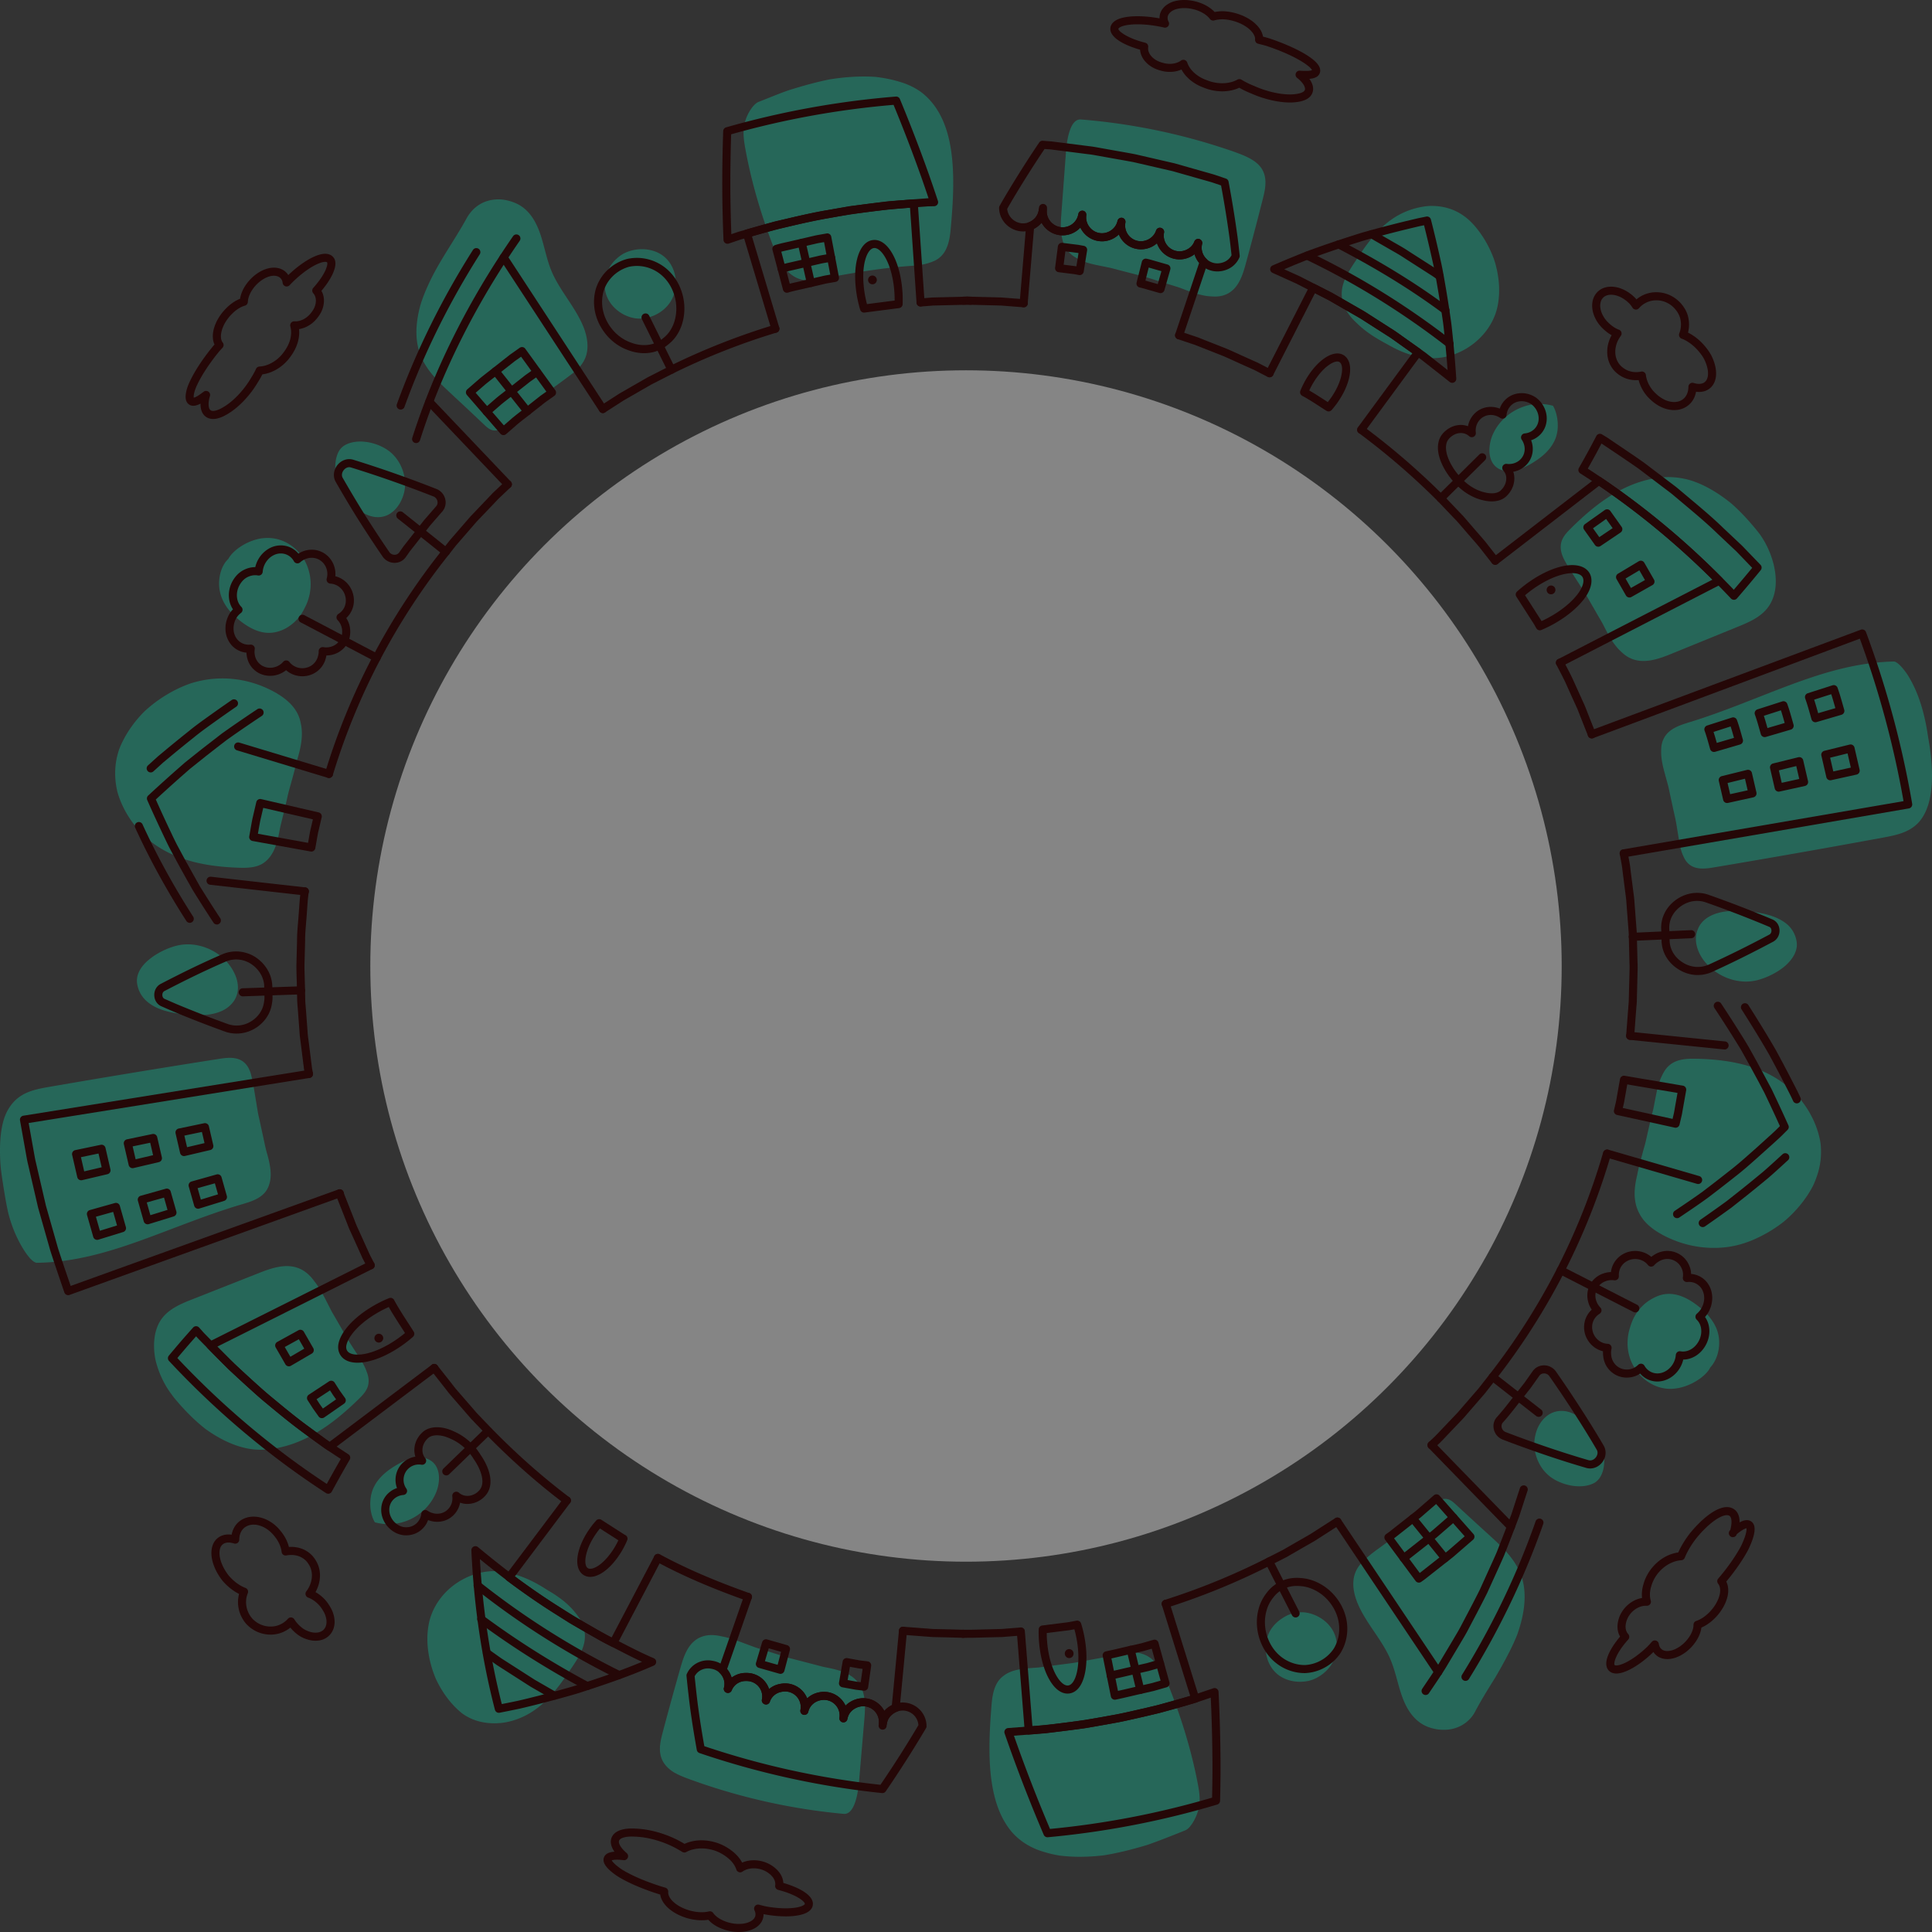<?xml version="1.0" encoding="UTF-8"?> <svg xmlns="http://www.w3.org/2000/svg" width="240mm" height="240mm" viewBox="0 0 680.315 680.315"><rect x="0" y="0" width="680.315" height="680.315" fill="#333333" stroke="none"/><defs><style>.cls-2,.cls-3{stroke-width:0}.cls-4{opacity:.5}.cls-2{fill:#199c80}.cls-3{fill:#250707}</style></defs><g id="_レイヤー_1"><g class="cls-4"><path class="cls-2" d="M297.108 638.716a216.2 216.2 0 0 1-53.928-12.064c-1.85-.668-3.774-1.4-5.482-2.345-.86-.453-1.636-1.043-2.33-1.674a9.666 9.666 0 0 1-1.771-2.127c-1.987-3.298-1.14-7.058-.247-10.444a1213.159 1213.159 0 0 1 6.286-22.87c1.067-3.767 2.436-7.843 5.735-9.976 2.217-1.435 4.732-1.673 7.282-1.291.64.087 1.271.247 1.922.376.652.128 1.302.284 1.946.461 1.288.354 2.553.79 3.759 1.234l3.784 1.403 1.892.705 1.927.595 7.708 2.416 1.927.612c.646.19 1.304.339 1.955.511l3.915 1.009 3.916 1.02c1.306.34 2.605.714 3.935.949 3.921.787 8.13 1.817 10.713 5.004 3.021 3.518 2.808 8.804 2.382 13.506l-1.823 21.323c-.39 4.81-1.663 11.944-5.403 11.667zm-134.45-35.446c3.658 2.73 8.08 3.698 12.314 3.53 4.217-.124 8.412-1.641 11.697-3.614 6.576-3.964 10.814-10.257 14.943-16.393 2.185-3.248 4.402-6.77 4.352-10.742-.02-1.672-.424-3.24-1.108-4.697a14.276 14.276 0 0 0-1.226-2.104c-.47-.674-1.006-1.308-1.55-1.98-2.208-2.628-5.144-4.837-8.048-6.6-1.408-.81-2.754-1.74-4.179-2.545a42.736 42.736 0 0 0-4.37-2.208 32.438 32.438 0 0 0-4.603-1.6 24.07 24.07 0 0 0-4.709-.97c-2.85-.286-5.682.027-8.38.816a25.419 25.419 0 0 0-7.51 3.663c-4.513 3.217-8.018 8.059-9.218 13.661-1.167 5.55-.475 11.793 1.604 17.598.26.723.536 1.446.842 2.146.319.684.657 1.358 1.015 2.019a36.937 36.937 0 0 0 2.357 3.799c1.706 2.406 3.666 4.534 5.777 6.22zm-30.657-67.23a18.071 18.071 0 0 0 12.855-1.23c3.828-1.895 6.938-5.119 8.636-9.098 1.594-3.782 1.718-8.833-1.556-11.21-1.689-1.18-3.615-1.487-5.648-1.193-2.025.288-4.109 1.139-5.897 2.135-3.686 2.06-7.24 4.742-8.962 8.67-.862 1.966-1.143 4.301-1.013 6.493.148 2.175.79 4.126 1.586 5.432zm-72.196-45.897c.56.771 1.093 1.553 1.704 2.287a88.5 88.5 0 0 0 1.857 2.168 77.695 77.695 0 0 0 3.875 4.08 63.628 63.628 0 0 0 4.066 3.655l1.043.836 1.098.773a50.07 50.07 0 0 0 2.225 1.436c2.986 1.817 6.046 3.225 9.142 4.108 1.555.436 3.087.764 4.683.906 1.6.14 3.203.137 4.801-.019 12.78-1.265 23.173-9.082 32.019-17.733 1.284-1.261 2.58-2.614 3.154-4.315.599-1.774.33-3.566-.353-5.297-.604-1.783-1.624-3.507-2.63-5.07l-3.182-4.928c-1.033-1.658-1.96-3.381-2.95-5.066l-2.938-5.074c-.51-.835-.953-1.706-1.391-2.579l-1.335-2.609c-1.154-2.25-2.431-4.594-4.041-6.58-1.482-2.046-3.31-3.733-5.712-4.619-4.519-1.667-9.528.083-13.984 1.863l-23.004 9.074c-4.71 1.854-9.752 3.915-12.116 8.775-1.694 3.494-1.94 7.863-1.171 12.194.919 4.255 2.824 8.471 5.14 11.734zM12.95 444.665c13.403-.165 25.411-3.833 37.172-8.057 11.748-4.263 23.25-9.086 35.302-12.611 3.101-.908 6.426-2.007 8.271-4.633.652-.91 1.001-1.88 1.285-2.934.267-1.048.358-2.146.328-3.264-.06-2.233-.605-4.545-1.189-6.68-.59-1.96-.972-3.975-1.41-5.975l-1.309-5.997c-.207-1.002-.47-1.992-.634-3.002l-.494-3.031-1.005-6.055a35.925 35.925 0 0 0-.492-2.484c-.208-.828-.364-1.662-.65-2.44-.546-1.563-1.396-2.942-2.787-3.86-2.365-1.562-5.467-1.207-8.262-.766a3813.341 3813.341 0 0 0-59.757 9.85c-4.386.766-8.989 1.611-12.367 5.16-1.517 1.614-2.719 3.628-3.466 5.89-.74 2.26-1.159 4.787-1.352 7.454-.194 2.667-.162 5.475-.002 8.296.192 2.816.663 5.616 1.078 8.327.497 3.106 1.013 6.252 1.715 9.332.793 3.057 1.84 6.032 3.198 8.829 1.366 2.794 2.737 4.969 3.924 6.44 1.177 1.474 2.28 2.212 2.903 2.21zm35.347-98.263c.767 4.771 4.256 7.595 8.67 9.15 4.474 1.558 9.756 1.895 14.001 1.87 2.28-.015 4.691-.405 6.785-1.292 1.046-.443 2.014-1.01 2.845-1.718.826-.707 1.6-1.56 2.151-2.57 1.163-2.097 1.272-4.47.67-6.772-.588-2.3-1.965-4.532-3.477-6.3-4.347-4.872-11.472-7.371-17.846-5.733-3.189.823-6.878 2.566-9.689 4.931-2.874 2.358-4.593 5.343-4.11 8.434zm-6.754-81.173c-.883 3.065-1.143 6.183-.9 9.214a28.27 28.27 0 0 0 .725 4.469 30.787 30.787 0 0 0 1.562 4.29c2.486 5.549 6.394 10.257 10.71 13.539 8.828 6.594 19.752 8.442 30.374 8.807 2.934.098 6.053.025 8.505-1.485 1.806-1.146 3.11-2.858 4.005-4.817.896-1.958 1.41-4.163 1.82-6.252.343-2.017.889-3.988 1.369-5.973.484-1.985.953-3.972 1.407-5.963.402-2.004 1.008-3.955 1.545-5.925.543-1.968 1.07-3.94 1.584-5.918l.562-2.23c.218-.74.425-1.488.61-2.242.37-1.509.657-3.037.791-4.56s.115-3.043-.124-4.534c-.134-.75-.27-1.475-.472-2.19a12.474 12.474 0 0 0-.82-2.119c-1.746-3.515-5.135-6.06-8.662-7.934-4.61-2.45-9.684-3.98-14.919-4.392a36.616 36.616 0 0 0-11.909 1.013c-.66.168-1.32.354-1.978.56-.64.212-1.273.445-1.905.697-5.048 2.011-10.135 5.135-14.513 9.186a41.796 41.796 0 0 0-5.563 6.824 37.434 37.434 0 0 0-2.188 3.84c-.654 1.322-1.237 2.678-1.616 4.095zm38.865-68.427c-1.641 1.573-2.567 3.712-2.995 5.921-.429 2.21-.331 4.504.25 6.516 1.164 4.028 3.924 7.057 7.083 9.508 3.094 2.414 6.779 4.352 10.665 4.068 3.486-.216 6.808-2.094 9.173-4.688a16.226 16.226 0 0 0 2.617-3.89 17.785 17.785 0 0 0 1.689-4.38c.733-3.054.668-6.318-.288-9.331-1.77-5.924-7.05-10.6-13.327-11.059-1.555-.105-3.205.024-4.713.417-1.519.385-2.99.975-4.333 1.695-2.685 1.44-4.853 3.399-5.821 5.223zm41.196-40.128a5.912 5.912 0 0 0-2.1 1.924c-.509.819-.867 1.761-1.1 2.754-.465 1.986-.428 4.168-.116 5.996.623 3.657 2.668 6.75 5.051 9.398 2.743 3.055 6.532 5.776 10.674 5.307 4.831-.526 8.003-5.494 8.563-10.199.481-5.133-1.926-10.59-6.19-13.448-4.258-2.864-10.633-3.978-14.782-1.732zm42.815-79.992c-4.402 8.082-9.997 15.523-13.661 23.738a57.816 57.816 0 0 0-2.452 6.16 38.567 38.567 0 0 0-1.393 6.358c-.553 4.21-.302 8.276 1.094 11.957 2.187 5.748 6.857 10.016 11.33 14.186 3.736 3.47 7.454 6.956 11.151 10.459.85.806 1.756 1.642 2.889 1.937 2.148.56 4.156-.976 5.77-2.423.764-.672 1.502-1.373 2.283-2.023l2.375-1.91 4.74-3.836c.796-.632 1.56-1.307 2.382-1.906l2.464-1.795 4.92-3.607c.765-.574 1.542-1.158 2.32-1.74a24.767 24.767 0 0 0 2.253-1.813c1.411-1.293 2.593-2.779 3.29-4.599.764-1.994.84-4.16.507-6.29-.316-2.105-1.066-4.214-1.994-6.143-2.947-6.182-7.699-11.428-10.398-17.723-1.744-4.092-2.504-8.565-3.892-12.817-1.397-4.246-3.573-8.42-7.632-10.714-1.015-.573-2.354-1.126-3.882-1.5a16.088 16.088 0 0 0-2.413-.404 14.338 14.338 0 0 0-2.538.062c-3.442.393-7.066 2.163-9.513 6.386zm54.856 12.797c4.761-2.674 11.097-2.205 14.844 1.114 3.781 3.352 4.838 9.215 2.896 13.895-1.962 4.691-6.89 7.654-11.828 7.708-4.976-.072-9.962-3.488-11.63-8.21-1.677-4.717-.02-10.947 5.718-14.507zm47.775-53.562l5.939-2.364c2.02-.776 4.064-1.61 6.176-2.214 4.205-1.296 8.525-2.473 12.87-3.361 4.37-.712 8.774-1.081 13.083-1.028 1.078.016 2.15.058 3.214.134 1.069.125 2.13.28 3.181.467 2.103.375 4.167.882 6.176 1.54 2.57.842 4.798 1.988 6.717 3.383 1.922 1.463 3.536 3.2 4.882 5.1 2.693 3.812 4.316 8.358 5.25 13.236 1.848 9.754 1.036 20.831.21 30.008-.31 3.392-.976 7.03-3.348 9.39a8.397 8.397 0 0 1-2.254 1.589c-.821.393-1.701.679-2.609.958-1.817.516-3.77.713-5.635.862-10.055.682-19.977 2.369-29.841 4.218-3.249.72-6.672 1.512-9.854.298-4.718-1.826-7.216-6.897-9.04-11.691-4.2-11.009-7.585-22.36-9.696-33.994-.55-3.037-1.02-6.17-.196-9.292.207-.78.492-1.587.834-2.37.346-.763.751-1.493 1.186-2.155.869-1.322 1.861-2.354 2.755-2.714z"></path></g><path class="cls-3" d="M146.53 156.018a1.42 1.42 0 0 1-1.354-1.853c7.716-24.204 19.657-48.092 35.493-71a1.42 1.42 0 0 1 2.338 1.615c-15.677 22.677-27.493 46.312-35.123 70.248-.193.604-.751.99-1.353.99zm-5.442-11.794a1.42 1.42 0 0 1-1.336-1.905c6.787-18.732 15.799-37 26.784-54.296a1.42 1.42 0 0 1 2.398 1.523c-10.874 17.122-19.793 35.203-26.51 53.74-.21.579-.755.938-1.336.938z"></path><path class="cls-3" d="M178.828 171.962c-.376 0-.751-.148-1.03-.442l-27.641-29.061a1.42 1.42 0 1 1 2.058-1.959l27.642 29.062a1.42 1.42 0 0 1-1.03 2.4zm33.449-26.507a1.42 1.42 0 0 1-1.19-.643l-34.922-53.393a1.42 1.42 0 1 1 2.378-1.556l34.921 53.393a1.42 1.42 0 0 1-1.187 2.199zm-34.995 7.757c-.033 0-.066 0-.1-.003a1.421 1.421 0 0 1-.974-.488l-11.794-13.628a1.42 1.42 0 0 1 .143-2.002l4.418-3.837c.981-.807 1.952-1.564 2.924-2.321.573-.447 1.146-.893 1.715-1.345l5.749-4.528c.285-.217.557-.408.829-.599l2.804-1.988a1.421 1.421 0 0 1 1.973.327l10.566 14.601a1.422 1.422 0 0 1-.331 1.993l-2.637 1.863c-.223.156-.446.312-.662.476l-5.338 4.211c-.549.436-1.107.87-1.666 1.305a122.01 122.01 0 0 0-2.598 2.056l-4.088 3.558c-.26.226-.591.35-.933.35zm-9.791-14.906l9.933 11.479 3.045-2.65a127.37 127.37 0 0 1 2.689-2.13c.55-.428 1.1-.856 1.646-1.29l5.359-4.227c.27-.205.523-.382.776-.56l1.451-1.025-8.898-12.298-1.668 1.182c-.242.17-.485.34-.721.52l-5.727 4.51c-.57.453-1.15.905-1.73 1.357a138.42 138.42 0 0 0-2.837 2.25l-3.318 2.882z"></path><path class="cls-3" d="M171.386 146.398a1.42 1.42 0 0 1-.933-2.493l4.27-3.71c.944-.777 1.878-1.504 2.812-2.231.56-.436 1.119-.871 1.674-1.312l5.554-4.378c.275-.209.535-.392.796-.574l2.72-1.926a1.422 1.422 0 0 1 1.643 2.319l-2.733 1.934c-.23.161-.461.322-.685.493l-5.532 4.36c-.558.443-1.125.885-1.691 1.326-.915.712-1.83 1.423-2.725 2.159l-4.238 3.685c-.27.233-.601.348-.932.348z"></path><path class="cls-3" d="M185.69 146.249a1.42 1.42 0 0 1-1.116-.539l-11.19-14.127a1.421 1.421 0 0 1 2.227-1.765l11.19 14.128a1.421 1.421 0 0 1-1.112 2.303zm-28.674 49.482c-.31 0-.624-.101-.886-.31l-16.052-12.82a1.42 1.42 0 1 1 1.774-2.22l16.052 12.82a1.42 1.42 0 0 1-.888 2.53z"></path><path class="cls-3" d="M138.936 198.197h-.03a5.104 5.104 0 0 1-4.17-2.21 428.397 428.397 0 0 1-8.534-12.966c-2.511-3.992-5.043-8.218-7.968-13.302-1.06-1.84-.832-4.177.583-5.953 1.397-1.753 3.59-2.49 5.588-1.878 9.583 2.962 19.435 6.425 29.287 10.294a5.136 5.136 0 0 1 3.084 3.554c.386 1.58.014 3.172-1.021 4.368L151.5 185l-7.147 9.098-1.476 2.085c-.905 1.28-2.34 2.014-3.942 2.014zm-15.967-33.685c-.808 0-1.503.49-1.929 1.024-.544.683-.92 1.767-.344 2.764v.001c2.906 5.051 5.42 9.247 7.91 13.204a425.538 425.538 0 0 0 8.473 12.872 2.26 2.26 0 0 0 1.843.978h.013c.667 0 1.258-.296 1.623-.813l1.498-2.117.046-.061 7.205-9.167 4.302-4.955c.423-.489.572-1.157.407-1.832a2.288 2.288 0 0 0-1.368-1.585c-9.78-3.842-19.566-7.281-29.078-10.221a2.05 2.05 0 0 0-.601-.092zm-37.506 186.33a1.421 1.421 0 0 1-.047-2.84l20.53-.697a1.426 1.426 0 0 1 1.469 1.372 1.421 1.421 0 0 1-1.372 1.468l-20.531.697h-.049z"></path><path class="cls-3" d="M83.294 363.953c-1.395 0-2.791-.237-4.132-.72a401.52 401.52 0 0 1-16.842-6.52 214.457 214.457 0 0 1-4.85-2.088l-.674-.296-.003-.002c-1.468-.649-2.414-2.116-2.469-3.829-.055-1.734.81-3.279 2.256-4.033 8.165-4.252 15.043-7.56 21.647-10.41 3.85-1.678 8.283-1.281 11.854 1.063 3.551 2.413 5.712 6.197 5.8 10.136l.086 3.657c.037 1.138-.138 2.201-.314 3.089-.187.976-.509 1.94-.953 2.855-.85 1.745-2.15 3.308-3.764 4.52-2.27 1.697-4.953 2.578-7.642 2.578zM57.94 351.727l.676.298c1.625.715 3.16 1.392 4.787 2.062a398.724 398.724 0 0 0 16.723 6.473c3.069 1.107 6.388.574 9.106-1.46 1.252-.94 2.26-2.146 2.912-3.488.335-.69.578-1.415.72-2.156.146-.74.29-1.601.262-2.465l-.086-3.672c-.067-3.024-1.763-5.953-4.538-7.838-2.788-1.831-6.128-2.134-9.145-.82-6.543 2.825-13.362 6.105-21.465 10.325-.56.292-.744.926-.728 1.422.016.478.227 1.076.776 1.32zm178.5-220.114a1.42 1.42 0 0 1-1.273-.79l-9.125-18.405a1.42 1.42 0 1 1 2.546-1.262l9.125 18.405a1.42 1.42 0 0 1-1.272 2.052z"></path><path class="cls-3" d="M226.832 124.368c-1.857 0-3.782-.36-5.698-1.085-3.994-1.437-7.418-4.37-9.62-8.251-2.267-3.993-2.917-8.55-1.832-12.833 1.134-4.194 4.047-7.756 7.997-9.795 1-.513 2.046-.92 3.114-1.21a15.986 15.986 0 0 1 9.578.819c4.04 1.655 7.262 4.895 9.07 9.121 1.751 4.094 2.033 8.628.793 12.768-.606 2.013-1.539 3.795-2.774 5.3a13.41 13.41 0 0 1-2.122 2.067 12.747 12.747 0 0 1-2.472 1.663c-1.842.956-3.892 1.436-6.034 1.436zm-2.557-30.718h-.138c-.917.011-1.813.112-2.662.302-.815.223-1.675.557-2.495.978-3.24 1.673-5.629 4.585-6.549 7.989-.899 3.547-.349 7.358 1.554 10.71 1.867 3.291 4.755 5.773 8.133 6.988 3.38 1.279 6.726 1.201 9.442-.208.706-.365 1.37-.813 1.975-1.336a10.856 10.856 0 0 0 1.728-1.673c.997-1.214 1.753-2.666 2.25-4.315 1.049-3.502.806-7.35-.685-10.833-1.512-3.536-4.189-6.239-7.536-7.61a13.134 13.134 0 0 0-5.017-.992zm-67.117 425.893a1.42 1.42 0 0 1-.988-2.441l14.756-14.29a1.421 1.421 0 0 1 1.977 2.04l-14.757 14.29c-.276.268-.632.4-.988.4z"></path><path class="cls-3" d="M143.012 540.639l-.154-.002c-2.22-.035-4.379-1.022-6.079-2.779-1.702-1.786-2.625-4.156-2.54-6.508.077-2.178.989-4.167 2.566-5.603a8.187 8.187 0 0 1 2.99-1.752c-1.164-3.118-.347-6.8 2.225-9.068a8.196 8.196 0 0 1 4.25-1.985c-.969-2.968.009-6.454 2.714-8.775 1.832-1.582 4.848-2.017 8.068-1.16.788.21 1.585.494 2.369.847.78.35 1.61.72 2.424 1.201 1.726.998 3.36 2.299 4.843 3.86.838.881 1.743 2.085 2.551 3.392.999 1.442 1.836 2.98 2.423 4.45 1.653 4.15 1.362 7.613-.842 10.015-2.36 2.58-5.897 3.42-8.803 2.36a8.287 8.287 0 0 1-2.136 4.212c-2.343 2.488-5.956 3.176-9.145 1.914a8.057 8.057 0 0 1-1.845 2.946c-1.54 1.573-3.623 2.435-5.878 2.435zm4.468-24.944a5.373 5.373 0 0 0-3.577 1.36c-2.03 1.79-2.387 4.92-.818 7.13a1.42 1.42 0 0 1-1.045 2.239c-1.27.101-2.416.593-3.317 1.42-1.012.921-1.595 2.2-1.645 3.607-.057 1.593.581 3.212 1.75 4.44 1.165 1.202 2.615 1.882 4.077 1.905 1.544.038 2.932-.534 3.955-1.58a5.275 5.275 0 0 0 1.487-3.213 1.42 1.42 0 0 1 2.213-1.036c2.372 1.614 5.424 1.371 7.254-.574a5.505 5.505 0 0 0 1.452-4.512 1.421 1.421 0 0 1 2.36-1.238c1.928 1.736 5.112 1.381 7.099-.79 1.789-1.95 1.149-4.907.297-7.044-.512-1.283-1.251-2.636-2.139-3.913a1.617 1.617 0 0 1-.042-.065c-.713-1.157-1.499-2.208-2.213-2.96-1.295-1.362-2.714-2.494-4.217-3.363-.687-.406-1.405-.727-2.1-1.037-.7-.315-1.35-.548-1.988-.717-2.278-.606-4.378-.39-5.483.564l-.004.003c-2.284 1.959-2.762 5.101-1.09 7.155a1.421 1.421 0 0 1-1.34 2.298 5.485 5.485 0 0 0-.926-.079zm2.431-10.452h.008-.008zM24 456.066a1.422 1.422 0 0 1-1.346-.966c-.467-1.385-.94-2.77-1.41-4.154-1.189-3.488-2.417-7.094-3.56-10.668l-4.276-15.061-3.54-15.273c-.243-.978-.423-1.984-.597-2.959l-2.227-12.46a1.42 1.42 0 0 1 1.173-1.652l100.356-16.11a1.42 1.42 0 1 1 .45 2.806l-98.928 15.88 1.974 11.038c.173.97.336 1.886.562 2.793l3.528 15.228 4.245 14.95c1.12 3.503 2.345 7.096 3.529 10.571l.949 2.789 94.258-33.967a1.42 1.42 0 0 1 .964 2.674l-95.622 34.457a1.43 1.43 0 0 1-.482.084z"></path><path class="cls-3" d="M28.589 415.606a1.418 1.418 0 0 1-1.384-1.102l-1.796-7.803a1.42 1.42 0 0 1 1.094-1.71l8.964-1.87a1.427 1.427 0 0 1 1.675 1.073l1.745 7.577a1.42 1.42 0 0 1-1.06 1.702l-8.913 2.095a1.438 1.438 0 0 1-.325.038zm-.086-8.128l1.15 4.998 6.148-1.446-1.116-4.842-6.182 1.29zm18.193 3.871a1.418 1.418 0 0 1-1.384-1.102l-1.695-7.345a1.422 1.422 0 0 1 1.095-1.71l8.964-1.87c.756-.153 1.5.318 1.674 1.071l1.645 7.12a1.42 1.42 0 0 1-1.06 1.703l-8.914 2.095a1.437 1.437 0 0 1-.325.038zm.016-7.671l1.048 4.54 6.147-1.444-1.012-4.386-6.183 1.29zm18.092 3.414a1.417 1.417 0 0 1-1.385-1.1l-1.592-6.889a1.42 1.42 0 0 1 1.094-1.71l8.963-1.871c.754-.154 1.5.318 1.674 1.07l1.544 6.665a1.42 1.42 0 0 1-1.06 1.703l-8.913 2.095a1.438 1.438 0 0 1-.325.037zm.118-7.215l.945 4.085 6.147-1.444-.91-3.93-6.182 1.29zM34.208 436.59a1.422 1.422 0 0 1-1.367-1.03l-2.192-7.701a1.42 1.42 0 0 1 .982-1.756l8.816-2.478a1.422 1.422 0 0 1 1.75.979l2.128 7.479a1.42 1.42 0 0 1-.948 1.746l-8.75 2.699a1.408 1.408 0 0 1-.419.063zm-.435-8.138l1.404 4.932 6.034-1.86-1.359-4.78-6.08 1.708zm18.21 2.658a1.421 1.421 0 0 1-1.366-1.032l-2.06-7.252a1.419 1.419 0 0 1 .981-1.756l8.816-2.478a1.422 1.422 0 0 1 1.751.98l1.995 7.03a1.42 1.42 0 0 1-.948 1.746l-8.75 2.698a1.408 1.408 0 0 1-.42.063zm-.304-7.69l1.274 4.483 6.034-1.861-1.229-4.33-6.08 1.708zm18.079 2.208a1.417 1.417 0 0 1-1.367-1.033l-1.928-6.803a1.42 1.42 0 0 1 .983-1.755l8.815-2.477a1.42 1.42 0 0 1 1.751.98l1.863 6.582a1.42 1.42 0 0 1-.948 1.744l-8.75 2.699a1.408 1.408 0 0 1-.42.063zm-.173-7.241l1.144 4.035 6.034-1.862-1.098-3.881-6.08 1.708zm6.782-92.843a1.42 1.42 0 0 1-1.19-.641 524.713 524.713 0 0 1-6.444-10.08l-.804-1.293-2.243-3.955-2.942-5.322-2.934-5.454c-.711-1.374-1.362-2.748-1.992-4.077-.237-.502-.475-1.005-.718-1.51-1.589-3.374-3.45-7.367-5.247-11.469a1.42 1.42 0 0 1 .335-1.612 555.622 555.622 0 0 1 9.328-8.455l3.466-3.043 1.25-1.013 4.83-3.85 7.176-5.554 2.525-1.782a513.093 513.093 0 0 1 9.86-6.713 1.421 1.421 0 0 1 1.572 2.368 511.473 511.473 0 0 0-9.8 6.671l-2.476 1.745-2.329 1.783-4.77 3.714-6.01 4.807-3.413 2.996a551.81 551.81 0 0 0-8.534 7.723 480.952 480.952 0 0 0 5.524 11.978 123.86 123.86 0 0 0 1.936 3.967l2.915 5.42 5.13 9.18.778 1.25a520.154 520.154 0 0 0 6.408 10.021 1.421 1.421 0 0 1-1.187 2.2zm-9.545-.585a1.42 1.42 0 0 1-1.197-.653c-6.898-10.731-12.96-21.778-18.019-32.836a1.42 1.42 0 1 1 2.584-1.182c5.003 10.935 11 21.863 17.825 32.482a1.42 1.42 0 0 1-1.193 2.189zm-13.754-52.966a1.421 1.421 0 0 1-.955-2.473l3.5-3.174 3.714-3.093a554.816 554.816 0 0 1 7.306-5.918c2.182-1.792 4.561-3.495 6.863-5.143l.626-.448a524.005 524.005 0 0 1 7.484-5.25 1.421 1.421 0 0 1 1.612 2.34 528.933 528.933 0 0 0-7.442 5.22l-.626.449c-2.264 1.62-4.604 3.296-6.73 5.042a551.431 551.431 0 0 0-7.28 5.896l-3.664 3.05-3.453 3.133a1.417 1.417 0 0 1-.955.369z"></path><path class="cls-3" d="M107.337 315.31c-.053 0-.107-.003-.161-.01l-33.184-3.75a1.42 1.42 0 1 1 .32-2.823l33.183 3.75a1.42 1.42 0 0 1-.158 2.833zm8.492-41.364a1.42 1.42 0 0 1-.412-.06l-31.964-9.67a1.42 1.42 0 1 1 .822-2.72l31.964 9.67a1.42 1.42 0 0 1-.41 2.78zm-6.197 25.917c-.084 0-.169-.008-.254-.023l-20.461-3.707a1.422 1.422 0 0 1-1.145-1.653c.143-.783.28-1.567.417-2.351.214-1.228.428-2.456.666-3.679l1.396-6a1.42 1.42 0 0 1 1.704-1.061l20.259 4.685a1.422 1.422 0 0 1 1.063 1.708l-1.278 5.46a163.172 163.172 0 0 0-.569 3.174 240.51 240.51 0 0 1-.402 2.281 1.422 1.422 0 0 1-1.396 1.166zm-18.814-6.273l17.664 3.2.148-.858c.19-1.096.38-2.193.59-3.284l.966-4.126-17.489-4.045-1.064 4.567a198.79 198.79 0 0 0-.645 3.572l-.17.974zm24.765 232.401a1.42 1.42 0 0 1-.775-.229c-20.046-13.032-38.65-28.687-55.295-46.53a1.42 1.42 0 0 1-.053-1.878 454.293 454.293 0 0 1 4.188-4.959 445.28 445.28 0 0 1 4.348-4.927 1.42 1.42 0 0 1 1.059-.473h.001c.404 0 .79.173 1.06.475l1.484 1.664c.306.34.636.674.965 1.007.187.19.375.38.56.572l3.125 3.183 6.22 6.28 6.456 5.91c.534.48 1.07.968 1.604 1.457 1.631 1.491 3.171 2.9 4.859 4.235 1.104.897 2.18 1.786 3.252 2.67 3.429 2.83 6.667 5.504 10.192 7.993l6.862 5.035a372.206 372.206 0 0 0 4.94 3.281l2.055 1.354a1.42 1.42 0 0 1 .446 1.898 449.798 449.798 0 0 0-6.304 11.239 1.422 1.422 0 0 1-1.25.743zM62.448 478.21c15.91 16.914 33.602 31.817 52.623 44.33a453.09 453.09 0 0 1 4.935-8.793l-.931-.614a354.746 354.746 0 0 1-5.02-3.336l-6.882-5.05c-3.59-2.534-7.023-5.367-10.341-8.106a586.216 586.216 0 0 0-3.221-2.646c-1.752-1.386-3.402-2.895-4.998-4.353-.53-.484-1.06-.969-1.596-1.452l-6.516-5.965-9.415-9.53a42.166 42.166 0 0 0-.543-.556 32.59 32.59 0 0 1-1.06-1.109l-.428-.48a419.426 419.426 0 0 0-3.255 3.702 453.071 453.071 0 0 0-3.352 3.958z"></path><path class="cls-3" d="M116.085 510.875a1.42 1.42 0 0 1-.808-.251c-15.041-10.399-29.224-22.462-42.153-35.852a1.42 1.42 0 0 1 .385-2.257l56.394-28.25a1.42 1.42 0 1 1 1.273 2.54l-54.659 27.381c12.192 12.454 25.48 23.72 39.533 33.515l36.01-27.136a1.42 1.42 0 1 1 1.71 2.269l-36.83 27.755a1.416 1.416 0 0 1-.855.286z"></path><path class="cls-3" d="M125.908 479.855c-2.806 0-4.906-.914-6.036-2.669-.798-1.276-1.004-2.78-.608-4.364.343-1.425 1.098-2.95 2.243-4.517 2.2-3.02 5.758-6.041 10.02-8.509a43.659 43.659 0 0 1 5.462-2.68 1.419 1.419 0 0 1 1.786.643c1.449 2.695 3.153 5.332 4.802 7.882a281.17 281.17 0 0 1 2.1 3.28c.368.59.257 1.358-.262 1.819a43.883 43.883 0 0 1-4.838 3.709c-4.1 2.721-8.377 4.558-12.039 5.17a15.79 15.79 0 0 1-2.63.236zm10.99-19.615a41.275 41.275 0 0 0-3.948 2.015c-3.927 2.274-7.175 5.016-9.147 7.724-.91 1.247-1.526 2.464-1.78 3.52-.213.854-.131 1.558.248 2.165.772 1.196 2.942 1.634 5.796 1.153 3.28-.549 7.164-2.23 10.94-4.737a41.295 41.295 0 0 0 3.609-2.682c-.472-.74-.949-1.477-1.425-2.214-1.45-2.244-2.944-4.554-4.293-6.944zm-4.66.786h.007-.007z"></path><path class="cls-3" d="M133.393 472.753c-.51 0-1.01-.25-1.305-.708a1.531 1.531 0 0 1-.208-1.17c.09-.403.342-.76.692-.979a1.548 1.548 0 0 1 2.338 1.639 1.553 1.553 0 0 1-1.517 1.218zm-31.666 8.368a1.42 1.42 0 0 1-1.232-.712l-3.41-5.925a1.421 1.421 0 0 1 .546-1.953l7.452-4.107a1.42 1.42 0 0 1 1.917.536l3.306 5.742a1.42 1.42 0 0 1-.515 1.936l-7.347 4.29c-.22.128-.467.193-.717.193zm-1.457-6.8l1.976 3.432 4.893-2.857-1.906-3.31-4.963 2.735zm13.083 25.059c-.443 0-.88-.208-1.157-.597l-1.986-2.785-1.884-2.937a1.422 1.422 0 0 1 .415-1.954l7.108-4.677a1.419 1.419 0 0 1 1.978.422l1.785 2.792 1.887 2.637a1.42 1.42 0 0 1-.347 1.993l-6.99 4.851a1.415 1.415 0 0 1-.809.254zm-1.877-6.67l1.087 1.697 1.131 1.585 4.655-3.232-1.09-1.526-1.05-1.64-4.733 3.116zm96.369 62.553c-.875 0-1.68-.226-2.387-.68-1.032-.664-1.732-1.763-2.025-3.179-.668-3.227.773-7.997 3.762-12.451a30.478 30.478 0 0 1 2.75-3.542 1.42 1.42 0 0 1 1.818-.244l6.406 4.108c.195.124.397.256.599.388.497.326.967.633 1.45.89a1.42 1.42 0 0 1 .645 1.797 30.219 30.219 0 0 1-2.017 3.991c-1.882 3.134-4.177 5.715-6.463 7.267-1.616 1.099-3.164 1.655-4.538 1.655zm3.424-17.04a27.954 27.954 0 0 0-1.71 2.306l-.002.004c-2.89 4.305-3.76 8.272-3.342 10.295.137.66.4 1.12.78 1.364.766.492 2.219.133 3.791-.935 1.925-1.306 3.974-3.631 5.624-6.379.491-.817.937-1.652 1.332-2.493-.18-.115-.356-.23-.53-.344-.191-.125-.382-.25-.575-.372l-5.368-3.446zm-2.892 1.518h.007-.007z"></path><path class="cls-3" d="M215.964 579.956a1.42 1.42 0 0 1-.663-.164 282.276 282.276 0 0 1-36.862-23.253 1.42 1.42 0 0 1-.286-1.994l20.33-27.037a1.42 1.42 0 1 1 2.27 1.708l-19.47 25.893a279.675 279.675 0 0 0 34.086 21.503l15.053-28.692a1.422 1.422 0 0 1 2.516 1.32l-15.716 29.956a1.42 1.42 0 0 1-1.258.76zm-20.79 18.557c-.24 0-.484-.061-.707-.19l-7.612-4.38-11.882-7.615-4.352-3.09a1.421 1.421 0 0 1 1.647-2.315l4.293 3.05 11.772 7.544 7.55 4.343a1.42 1.42 0 0 1-.71 2.653zm11.621-3.37c-.226 0-.455-.054-.668-.168-13.157-7.031-25.78-14.996-37.516-23.674a1.42 1.42 0 0 1 1.69-2.285c11.625 8.596 24.13 16.487 37.165 23.453a1.421 1.421 0 0 1-.67 2.674zm11.185-3.895c-.211 0-.426-.048-.628-.148a282.126 282.126 0 0 1-50.07-31.726 1.421 1.421 0 0 1 1.765-2.227 279.261 279.261 0 0 0 49.564 31.406 1.42 1.42 0 0 1-.631 2.695z"></path><path class="cls-3" d="M175.655 603.13c-.635 0-1.21-.429-1.374-1.065-4.637-17.881-7.427-36.766-8.292-56.13a1.421 1.421 0 0 1 2.327-1.156c11 9.134 20.41 16.026 29.612 21.692l3.907 2.513c.779.462 1.61.936 2.44 1.41.502.285 1.003.57 1.502.86 1.03.584 2.065 1.183 3.1 1.783 1.598.924 3.25 1.88 4.887 2.781 1.513.757 3.066 1.558 4.619 2.358 3.831 1.977 7.794 4.02 11.81 5.72a1.42 1.42 0 0 1 .017 2.608c-8.242 3.623-16.46 6.468-26.264 9.625-4.694 1.421-9.398 2.662-13.785 3.791a321.6 321.6 0 0 1-7.1 1.737c-2.384.504-4.776.989-7.134 1.446a1.438 1.438 0 0 1-.272.026zm-6.666-54.115c.983 17.578 3.573 34.726 7.71 51.041 1.915-.377 3.844-.77 5.752-1.174 2.27-.52 4.517-1.085 7.007-1.715 4.352-1.12 9.021-2.351 13.641-3.75 8.512-2.742 15.824-5.247 22.984-8.236-3.068-1.419-6.073-2.968-9.003-4.48-1.543-.795-3.085-1.59-4.637-2.368-1.713-.94-3.379-1.905-4.99-2.838a411.098 411.098 0 0 0-3.089-1.776c-.504-.291-1-.575-1.496-.857a164.18 164.18 0 0 1-2.527-1.462l-3.926-2.525c-8.593-5.29-17.374-11.644-27.426-19.86zm108.107-445.931a1.419 1.419 0 0 1-1.373-1.058l-3.709-14.018a1.42 1.42 0 0 1 .95-1.72c1.339-.417 2.7-.724 4.017-1.021l9.494-2.194c.758-.195 1.54-.332 2.339-.467l2.252-.397a1.418 1.418 0 0 1 1.643 1.134l2.709 14.245a1.421 1.421 0 0 1-1.151 1.665l-2.138.374c-.733.123-1.382.236-2.014.4l-9.034 2.09c-1.239.277-2.409.54-3.557.9a1.42 1.42 0 0 1-.428.067zm-1.978-14.455L278.1 99.9a72.268 72.268 0 0 1 2.359-.556l8.974-2.075c.71-.185 1.455-.315 2.217-.443l.707-.124-2.178-11.451-.883.155c-.746.126-1.463.252-2.146.427l-9.544 2.206c-.855.193-1.68.378-2.488.59z"></path><path class="cls-3" d="M275.242 96.075a1.421 1.421 0 0 1-.425-2.777c1.3-.407 2.62-.704 3.898-.992l9.24-2.135c.733-.19 1.497-.324 2.277-.455l2.19-.385a1.42 1.42 0 1 1 .492 2.798l-2.201.387c-.727.123-1.424.244-2.08.414l-9.295 2.149c-1.277.287-2.484.558-3.67.93a1.42 1.42 0 0 1-.426.066z"></path><path class="cls-3" d="M285.53 101.06a1.421 1.421 0 0 1-1.384-1.107l-3.21-14.14a1.421 1.421 0 0 1 2.77-.629l3.211 14.14a1.421 1.421 0 0 1-1.387 1.736zm-29.347-15.223a1.42 1.42 0 0 1-1.42-1.363c-.129-3.16-.232-6.382-.306-9.576a406.665 406.665 0 0 1-.122-9.594c-.007-6.32.102-12.762.323-19.144a1.421 1.421 0 0 1 1.03-1.317 307.172 307.172 0 0 1 59.765-10.838 1.414 1.414 0 0 1 1.426.872 550.438 550.438 0 0 1 7.043 17.847 539.135 539.135 0 0 1 3.258 8.94 489.452 489.452 0 0 1 3.092 9.081 1.422 1.422 0 0 1-1.315 1.867l-2.284.054-11.533.881c-.278.022-.564.043-.85.063-.477.034-.954.068-1.429.115l-11.462 1.46c-.264.038-.55.072-.834.105-.48.056-.934.109-1.368.194l-6.866 1.234c-4.343.664-8.68 1.68-12.872 2.66-1.73.406-3.461.811-5.196 1.195-.636.13-1.248.307-1.895.494l-11.408 3.238c-.871.278-1.78.59-2.69.902-.546.187-1.09.373-1.637.556a1.42 1.42 0 0 1-.45.073zm1.28-38.545a536.928 536.928 0 0 0-.287 18.012c-.003 2.693.036 5.72.122 9.53.059 2.537.136 5.094.23 7.624.87-.298 1.74-.595 2.615-.874l11.436-3.247c.672-.194 1.367-.395 2.093-.544 1.701-.376 3.42-.778 5.14-1.18 4.245-.995 8.636-2.023 13.054-2.698l6.805-1.223c.52-.102 1.051-.164 1.564-.225.262-.03.525-.06.787-.098l11.517-1.467c.542-.055 1.046-.09 1.55-.126.276-.02.554-.04.83-.062l11.572-.884.077-.004.4-.01a453.83 453.83 0 0 0-2.467-7.204 538.885 538.885 0 0 0-9.85-25.69 304.408 304.408 0 0 0-57.187 10.37zm46.791 62.78a1.42 1.42 0 0 1-1.36-1.01 42.102 42.102 0 0 1-1.273-5.621c-.733-4.67-.644-9.091.25-12.446 1.004-3.846 2.952-6.145 5.482-6.466 2.525-.32 4.991 1.417 6.936 4.893 1.71 3.037 2.909 7.282 3.374 11.952.193 1.937.255 3.875.182 5.76a1.42 1.42 0 0 1-1.237 1.355l-12.171 1.572a1.396 1.396 0 0 1-.183.011zm3.67-22.737c-.072 0-.143.004-.214.013-1.263.16-2.419 1.795-3.092 4.372-.785 2.945-.853 7.054-.19 11.28.217 1.39.505 2.758.859 4.086l9.745-1.259a39.61 39.61 0 0 0-.197-4.17v-.001c-.427-4.288-1.5-8.138-3.024-10.843-1.231-2.201-2.667-3.478-3.887-3.478zm8.502 19.745h.007-.007z"></path><path class="cls-3" d="M307.218 100.117a1.55 1.55 0 0 1-1.22-2.495 1.54 1.54 0 0 1 1.032-.586c.824-.105 1.597.493 1.71 1.332.056.4-.055.822-.305 1.148a1.523 1.523 0 0 1-1.217.6z"></path><path class="cls-3" d="M273.037 117.173a1.421 1.421 0 0 1-1.36-1.013l-10.035-33.501a1.421 1.421 0 0 1 .956-1.77 273.315 273.315 0 0 1 59.07-10.686 1.424 1.424 0 0 1 1.515 1.32l2.394 34.89a1.421 1.421 0 0 1-2.835.194l-2.296-33.468a270.496 270.496 0 0 0-55.673 10.071l9.626 32.134a1.42 1.42 0 0 1-1.362 1.83zm37.861 491.007a1.42 1.42 0 0 1-1.422-1.464 1.364 1.364 0 0 1 0-.154c.157-2.834-1.961-5.335-4.82-5.695-1.344-.177-2.758.174-3.99.994a5.084 5.084 0 0 0-2.204 3.185c-.013.06-.03.12-.05.176l-.014.088v.004l-.001.002a1.421 1.421 0 0 1-2.804-.46l.017-.1a.637.637 0 0 0 .006-.063l.007-.102c.298-2.822-1.687-5.425-4.519-5.926-2.906-.456-5.67 1.194-6.403 3.84l-.031.097a.773.773 0 0 0-.016.058l-.021.1-.001.004a1.421 1.421 0 0 1-2.777-.603v-.001l.001-.003.015-.066a.756.756 0 0 0 .007-.043.956.956 0 0 1 .015-.154c.445-2.8-1.396-5.495-4.192-6.134a5.548 5.548 0 0 0-2.107-.075c-.784.115-1.42.309-1.957.592-1.223.636-2.123 1.684-2.543 2.953a1.417 1.417 0 0 1-1.743.919c-.716-.206-1.222-.953-1.066-1.682.592-2.77-1.106-5.547-3.863-6.323-.601-.178-1.287-.238-2.176-.199a5.3 5.3 0 0 0-1.906.475 5.175 5.175 0 0 0-2.69 2.821 1.42 1.42 0 0 1-1.773.83c-.717-.238-1.163-1.01-.962-1.737.511-1.863-.058-3.87-1.487-5.239a1.42 1.42 0 0 1-.36-1.492l8.961-25.757a1.42 1.42 0 1 1 2.684.933l-8.68 24.95a8.229 8.229 0 0 1 1.597 3.016c.469-.353.98-.657 1.527-.908a8.124 8.124 0 0 1 2.946-.729c.778-.037 1.93-.042 3.106.305a8.292 8.292 0 0 1 5.61 5.35 8.234 8.234 0 0 1 1.498-1.002c.818-.433 1.753-.724 2.852-.886a8.392 8.392 0 0 1 3.165.114 8.34 8.34 0 0 1 5.889 5.054c1.872-1.74 4.563-2.618 7.348-2.181a8.399 8.399 0 0 1 6.17 4.75c.405-.418.86-.794 1.358-1.121 1.8-1.197 3.905-1.708 5.921-1.442a8.378 8.378 0 0 1 6.364 4.418 9.072 9.072 0 0 1 2.67-2.04l2.5-26.32a1.42 1.42 0 1 1 2.828.269l-2.578 27.148a1.42 1.42 0 0 1-.908 1.193 6.195 6.195 0 0 0-2.39 1.64 5.01 5.01 0 0 0-1.186 2.512 1.83 1.83 0 0 1-.014.076 1.422 1.422 0 0 1-1.408 1.236z"></path><path class="cls-3" d="M310.722 631.402c-.05 0-.098-.002-.148-.007a294.637 294.637 0 0 1-64.268-14.092 1.42 1.42 0 0 1-.942-1.096c-1.004-5.65-2.139-12.388-2.93-19.532a384.24 384.24 0 0 1-.693-6.518 1.451 1.451 0 0 1 .08-.664l.016-.04c.028-.067.06-.133.098-.196a8.036 8.036 0 0 1 4.315-4.023 8.18 8.18 0 0 1 2.983-.582c.515-.024 1.045.043 1.557.14a8.843 8.843 0 0 1 1.504.36 8.082 8.082 0 0 1 3.112 1.9 8.236 8.236 0 0 1 2.225 3.692 8.214 8.214 0 0 1 4.47-1.64c.782-.034 1.936-.04 3.106.306a8.293 8.293 0 0 1 5.612 5.35c.455-.383.956-.72 1.498-1.002.817-.432 1.753-.724 2.853-.886a8.394 8.394 0 0 1 3.162.114 8.34 8.34 0 0 1 5.891 5.055c1.873-1.743 4.566-2.617 7.352-2.181a8.392 8.392 0 0 1 6.166 4.75 8.12 8.12 0 0 1 1.357-1.121c1.8-1.197 3.904-1.71 5.923-1.443a8.381 8.381 0 0 1 6.363 4.42 9.068 9.068 0 0 1 3.495-2.405 8.205 8.205 0 0 1 3.627-.537c4.307.323 7.683 3.89 7.748 8.154.008.07.011.142.008.212a1.42 1.42 0 0 1-.217.703 394.31 394.31 0 0 1-14.152 22.192 1.42 1.42 0 0 1-1.171.617zm-62.707-16.52a291.858 291.858 0 0 0 62.013 13.598 391.196 391.196 0 0 0 13.375-21.003c-.164-2.694-2.347-4.913-5.109-5.12a5.463 5.463 0 0 0-2.394.355 6.217 6.217 0 0 0-2.396 1.645 5.01 5.01 0 0 0-1.197 2.58 2.935 2.935 0 0 1-.091.62 1.42 1.42 0 1 1-2.783-.3 2.992 2.992 0 0 1 .044-.629c0-.021 0-.04.002-.061.153-2.838-1.965-5.343-4.822-5.703-1.345-.177-2.759.175-3.99.994a5.108 5.108 0 0 0-2.207 3.193 1.344 1.344 0 0 1-.044.157l-.017.11a1.42 1.42 0 1 1-2.805-.456l.014-.086a.588.588 0 0 0 .005-.044c0-.055.002-.085.008-.14.301-2.824-1.681-5.428-4.513-5.93-2.912-.456-5.675 1.197-6.406 3.844a1.202 1.202 0 0 1-.051.15l-.023.11a1.421 1.421 0 0 1-2.777-.603l.019-.085a.504.504 0 0 0 .007-.045.963.963 0 0 1 .015-.138c.449-2.802-1.393-5.498-4.193-6.139a5.534 5.534 0 0 0-2.104-.074c-.785.115-1.422.31-1.956.592-1.225.638-2.126 1.687-2.544 2.958-.239.721-1 1.131-1.731.924l-.074-.021a1.42 1.42 0 0 1-1.007-1.667c.595-2.771-1.102-5.551-3.864-6.328-.606-.178-1.27-.24-2.174-.198a5.29 5.29 0 0 0-1.905.477 5.168 5.168 0 0 0-2.69 2.824 1.424 1.424 0 0 1-1.782.83c-.711-.244-1.155-1.014-.956-1.739.514-1.862-.055-3.87-1.483-5.241a5.299 5.299 0 0 0-2.046-1.25 6.312 6.312 0 0 0-1.073-.251 5.358 5.358 0 0 0-3.008.283 5.214 5.214 0 0 0-2.695 2.393c.198 2.003.417 4.05.651 6.088.744 6.724 1.798 13.097 2.757 18.526zm64.229-7.675l.01.003.008-.033.007.001.001-.029h.001-.001v-.005a.32.32 0 0 0 .006-.034h-.004l-.002.007v-.007h-.001l-.01.038-.012-.002.011.002-.009.028h.005l-.01.031zm-.001-.052zm-.352-.05l.356.041-.356-.04zm-2.426-.246c.003 0 .004.027.005.052l.01-.001a2.46 2.46 0 0 1-.005-.07l-.007-.001a.412.412 0 0 0-.003.02zm2.843.042v-.001.001zm-2.839-.07l.006.001a.4.4 0 0 1 0-.021c-.003.006-.004.014-.006.02zm-5.173-11.48a1.5 1.5 0 0 1-.177-.01l-2.809-.349a1.555 1.555 0 0 1-.082-.012l-4.639-.842a1.42 1.42 0 0 1-1.147-1.638l1.283-7.466a1.423 1.423 0 0 1 1.654-1.157l4.463.812 2.688.33a1.421 1.421 0 0 1 1.233 1.61l-1.062 7.5a1.422 1.422 0 0 1-1.405 1.222zm-2.599-3.174l1.386.171.663-4.686-1.29-.158a1.102 1.102 0 0 1-.084-.012l-3.09-.563-.801 4.664 3.216.584zm-26.867-2.765c-.13 0-.262-.018-.39-.054l-7.253-2.064a1.419 1.419 0 0 1-.973-1.77l2.155-7.263a1.42 1.42 0 0 1 1.751-.962l7.037 2.003a1.42 1.42 0 0 1 .984 1.73l-1.938 7.323a1.421 1.421 0 0 1-1.374 1.057zm-5.483-4.458l4.48 1.275 1.21-4.576-4.343-1.236-1.347 4.537zM132.621 233.03c-.223 0-.449-.053-.66-.164l-26.094-13.717a1.42 1.42 0 0 1 1.322-2.515l26.095 13.717a1.42 1.42 0 0 1-.663 2.679z"></path><path class="cls-3" d="M106.47 238.132c-2.105 0-4.162-.754-5.73-2.14-2.496 2.007-5.972 2.573-8.926 1.336-3.043-1.275-4.934-4.176-5.024-7.5-3.23-.302-5.92-2.443-6.956-5.685-.592-1.846-.59-3.852.006-5.798.285-.927.695-1.806 1.221-2.614.298-.422.622-.813.972-1.175-1.788-2.663-1.956-6.415-.313-9.626 1.024-1.95 2.454-3.414 4.142-4.247 1.293-.652 2.66-.999 4.024-.977.767-3.38 3.296-6.268 6.522-7.284 3.252-.993 6.61.035 8.673 2.515 2.851-1.78 6.355-1.847 9.129-.067 2.694 1.73 4.16 4.883 3.868 8.044 3.025.759 5.444 3.134 6.249 6.283.825 3.126-.133 6.344-2.406 8.435a8.535 8.535 0 0 1 1.319 3.456c.258 1.928-.02 3.727-.803 5.217-1.42 2.788-4.318 4.487-7.496 4.505-.06.356-.144.711-.25 1.067a8.18 8.18 0 0 1-1.027 2.364c-.981 1.542-2.425 2.702-4.175 3.355a8.731 8.731 0 0 1-3.018.536zm-5.676-5.575h.044a1.42 1.42 0 0 1 1.084.557c1.492 1.946 4.198 2.695 6.58 1.817a5.531 5.531 0 0 0 2.764-2.214 5.47 5.47 0 0 0 .687-1.596c.193-.65.275-1.235.261-1.798a1.423 1.423 0 0 1 1.65-1.438c2.53.418 4.96-.744 6.05-2.885.648-1.236.635-2.596.512-3.522a5.722 5.722 0 0 0-1.538-3.112 1.422 1.422 0 0 1 .275-2.192c2.123-1.317 3.07-3.775 2.414-6.263-.636-2.488-2.742-4.253-5.242-4.402a1.42 1.42 0 0 1-1.282-1.807c.696-2.447-.282-5.096-2.378-6.44-2.125-1.364-4.935-1.059-6.993.76a1.421 1.421 0 0 1-2.19-.388c-1.207-2.226-3.773-3.253-6.242-2.498-2.579.812-4.534 3.367-4.745 6.21a1.42 1.42 0 0 1-1.676 1.292c-1.196-.224-2.507-.014-3.699.588-1.157.57-2.151 1.61-2.887 3.011-1.337 2.614-1.031 5.69.75 7.467a1.422 1.422 0 0 1-.137 2.132 6.97 6.97 0 0 0-1.444 1.491 7.44 7.44 0 0 0-.855 1.85c-.425 1.39-.431 2.807-.017 4.1.79 2.472 3.047 3.965 5.617 3.717a1.421 1.421 0 0 1 1.543 1.62c-.393 2.675.898 5.124 3.212 6.093 2.315.969 5.116.287 6.81-1.662.27-.31.662-.488 1.072-.488zm162.577 331.177a1.42 1.42 0 0 1-.476-.082c-12.626-4.487-22.76-8.88-31.892-13.822a1.42 1.42 0 0 1 1.353-2.5c9 4.872 19.006 9.208 31.491 13.644a1.42 1.42 0 0 1-.476 2.76zm-63.754-33.95c-.298 0-.598-.094-.854-.287-9.543-7.196-18.918-15.497-27.865-24.672l-5.057-5.282-7.217-8.319a43 43 0 0 1-1.489-1.861c-.27-.35-.538-.7-.814-1.045l-4.522-5.74a1.42 1.42 0 1 1 2.232-1.758l4.515 5.731c.28.35.56.714.841 1.079.468.608.91 1.182 1.384 1.733l7.171 8.268 5 5.22c8.838 9.063 18.104 17.268 27.531 24.377a1.42 1.42 0 0 1-.856 2.556zm-69.077-82.828a1.42 1.42 0 0 1-1.262-.768l-1.588-3.068c-.013-.023-.024-.047-.035-.07l-4.265-9.434c-.392-.795-.72-1.648-1.038-2.472-.1-.261-.201-.523-.304-.783l-2.833-7.173c-.335-.83-.68-1.687-.953-2.589a1.421 1.421 0 0 1 2.72-.822c.235.779.543 1.541.868 2.347l2.842 7.195c.104.264.208.534.312.804.308.8.6 1.557.954 2.278l4.273 9.447 1.57 3.034a1.42 1.42 0 0 1-1.26 2.074zm81.737-301.501a1.42 1.42 0 0 1-.77-2.616l6.593-4.242a.818.818 0 0 1 .07-.043l9.801-5.634a1.28 1.28 0 0 1 .073-.04l7.746-3.953a242.8 242.8 0 0 1 36.836-14.535 1.42 1.42 0 0 1 .824 2.72 239.838 239.838 0 0 0-36.384 14.355l-7.703 3.93-9.757 5.609-6.562 4.223a1.414 1.414 0 0 1-.767.226zm111.881-37.525a1.42 1.42 0 0 1-.108-2.837l4.397-.343a1.43 1.43 0 0 1 .08-.003l8.834-.21c.477-.007.937-.023 1.398-.04 1.019-.037 2.072-.076 3.144-.011a1.42 1.42 0 0 1 1.332 1.504 1.428 1.428 0 0 1-1.504 1.333c-.933-.057-1.873-.023-2.868.013-.482.018-.963.035-1.444.042l-8.79.209-4.359.339a1.435 1.435 0 0 1-.112.004zM115.829 273.946a1.42 1.42 0 0 1-1.36-1.833 235.375 235.375 0 0 1 16.895-41.164 236.953 236.953 0 0 1 24.544-37.526c.319-.404.639-.817.96-1.23a119.77 119.77 0 0 1 1.536-1.952l7.296-8.422.054-.06.7-.726 6.95-7.297c.345-.341.662-.64.98-.937l3.465-3.288a1.42 1.42 0 1 1 1.957 2.06l-3.478 3.3c-.3.282-.6.564-.894.852l-1.349 1.432-6.258 6.549-7.249 8.365c-.475.588-.97 1.226-1.466 1.865-.325.42-.65.84-.98 1.256a234.187 234.187 0 0 0-24.253 37.082 232.577 232.577 0 0 0-16.691 40.666 1.421 1.421 0 0 1-1.36 1.008zm-7.032 105.642a1.422 1.422 0 0 1-1.397-1.168l-.33-1.816a1.656 1.656 0 0 1-.012-.083l-1.15-9.156c-.043-.355-.09-.7-.137-1.043-.122-.887-.248-1.805-.287-2.753l-.55-7.337c-.033-.465-.072-.925-.11-1.387a71.991 71.991 0 0 1-.171-2.337l-.08-3.754c-.02-1.227-.057-2.449-.093-3.67-.05-1.663-.1-3.383-.11-5.083l.231-8.777c-.016-2.056.159-4.145.327-6.166.072-.864.144-1.728.202-2.593.082-.942.144-1.856.206-2.77.134-1.974.271-4.016.597-6.032a1.42 1.42 0 1 1 2.805.453c-.304 1.886-.438 3.861-.567 5.771-.063.933-.127 1.866-.208 2.797-.057.85-.13 1.73-.203 2.61-.163 1.958-.332 3.982-.318 5.957l-.232 8.78c.01 1.62.061 3.322.11 4.968.037 1.234.074 2.468.095 3.701l.077 3.705c.037.707.1 1.455.163 2.202.04.473.08.945.114 1.418l.551 7.38c.037.86.148 1.671.266 2.531.049.36.098.717.142 1.077l1.146 9.125.322 1.775a1.42 1.42 0 0 1-1.4 1.675zm230.413 197.14h-.044a898.13 898.13 0 0 0-10.63-.263.703.703 0 0 1-.08-.004l-10.595-.804a1.42 1.42 0 0 1-1.309-1.524 1.414 1.414 0 0 1 1.525-1.31l10.553.802c3.544.067 7.117.155 10.622.262a1.421 1.421 0 0 1-.042 2.84zM75.042 147.536c-1.144 0-1.98-.358-2.57-.789h-.002c-.71-.52-1.6-1.549-1.813-3.507a9.707 9.707 0 0 1-.043-1.12c-.226.122-.45.231-.67.323-1.392.605-2.556.588-3.44-.058-.918-.67-1.287-1.841-1.097-3.48.114-.956.444-2.497 1.376-4.443 1.534-3.332 4.107-7.36 7.237-11.322l1.07-1.324c.019-.024.038-.046.058-.068l.392-.427c-1.464-3.11-.217-7.863 3.258-11.863 1.724-1.983 3.73-3.465 5.736-4.25.365-2.336 1.652-4.784 3.629-6.854 1.892-1.984 4.178-3.365 6.436-3.888 2.465-.55 4.717-.01 6.19 1.481.275.279.517.586.726.918l.065-.063c4.86-4.643 10.01-7.57 13.143-7.43 1.353.056 2.144.639 2.569 1.118 1.473 1.637.658 4.102-.084 5.812-.845 1.892-2.226 3.983-4.025 6.105.777 1.34 1.059 2.97.796 4.708a9.397 9.397 0 0 1-1.01 3.01c-.482.896-1.14 1.796-1.958 2.68-1.605 1.678-3.646 2.766-5.707 3.092.158 1.507 0 3.105-.471 4.705-.613 2.077-1.778 4.149-3.463 6.158-2.462 2.836-5.692 4.644-8.986 5.066a32.33 32.33 0 0 1-1.656 2.903 35.202 35.202 0 0 1-2.619 3.804c-2.497 3.174-5.394 5.787-8.155 7.36-2.056 1.218-3.667 1.643-4.912 1.643zm-.895-3.084c.748.545 2.385.165 4.38-1.017 2.471-1.407 5.074-3.767 7.35-6.66a32.542 32.542 0 0 0 2.428-3.53c.806-1.274 1.403-2.355 1.846-3.342a1.42 1.42 0 0 1 1.22-.836c2.78-.15 5.71-1.702 7.838-4.15 1.416-1.69 2.397-3.419 2.899-5.119.503-1.708.549-3.382.132-4.841a1.42 1.42 0 0 1 1.457-1.809c1.802.12 3.763-.74 5.245-2.29.639-.691 1.156-1.394 1.52-2.073a6.55 6.55 0 0 0 .708-2.095c.205-1.361-.098-2.577-.854-3.422a1.42 1.42 0 0 1 0-1.897c1.945-2.167 3.469-4.373 4.291-6.214.985-2.27.584-2.754.566-2.774-.124-.14-.438-.166-.567-.172-1.94-.082-6.385 2.176-11.062 6.645a39.722 39.722 0 0 0-1.562 1.573 1.42 1.42 0 0 1-2.448-.796c-.085-.692-.343-1.26-.767-1.69-.77-.779-2.057-1.037-3.537-.707-1.688.392-3.519 1.515-5.012 3.08-1.763 1.847-2.864 4.09-2.944 6.004a1.42 1.42 0 0 1-1.034 1.307c-1.783.504-3.664 1.816-5.297 3.695-3.198 3.68-3.8 7.687-2.524 9.288a1.42 1.42 0 0 1-.064 1.846l-1.083 1.18-1.032 1.278c-2.941 3.724-5.455 7.649-6.885 10.756-.813 1.699-1.054 2.962-1.126 3.565-.046.404-.03.652-.007.791.12-.02.318-.07.608-.197.783-.327 1.808-1.09 2.895-1.897a1.422 1.422 0 0 1 2.196 1.589c-.52 1.56-.497 2.817-.437 3.428.053.497.214 1.175.663 1.503zm186.016 535.863c-1.186 0-2.422-.14-3.662-.43-2.973-.704-5.5-2.094-7.09-3.876-2.23.366-4.803.179-7.351-.544-5.311-1.525-9.097-4.898-9.564-8.332a83.036 83.036 0 0 1-2.372-.758c-5.138-1.738-9.666-3.776-12.75-5.74-3.88-2.616-5.404-4.775-4.69-6.62.458-1.178 1.673-1.833 3.687-1.974-1.23-1.76-1.594-3.449-1.024-4.92.803-2.074 3.284-3.232 6.986-3.26 1.976.023 3.625.156 5.218.42a37.4 37.4 0 0 1 5.95 1.499 38.17 38.17 0 0 1 4.477 1.828c1.111.536 2.136 1.124 3.065 1.674 3.09-1.428 6.924-1.649 10.662-.59 2.302.632 4.49 1.787 6.491 3.431 1.343 1.104 2.404 2.381 3.129 3.756 1.975-.864 4.38-1.068 6.729-.528 2.21.492 4.268 1.665 5.785 3.297 1.223 1.315 1.91 2.838 2 4.391 5.553 1.602 10.906 4.404 10.37 7.835-.09.597-.423 1.474-1.484 2.228-2.613 1.86-8.78 2.238-15.708.96-.05-.01-.098-.022-.147-.033.004.379-.033.755-.11 1.124-.297 1.453-1.208 2.708-2.634 3.624-1.577 1.013-3.676 1.538-5.963 1.538zm-10.186-7.29c.455 0 .89.218 1.16.6 1.1 1.557 3.348 2.863 6.013 3.495 2.85.66 5.704.38 7.44-.734.778-.499 1.244-1.107 1.387-1.808.125-.594.024-1.222-.296-1.872a1.42 1.42 0 0 1 1.664-1.994c.682.194 1.437.385 2.244.568 6.655 1.225 11.837.681 13.489-.493.24-.17.317-.302.324-.348.107-.692-2.527-3.176-9.386-4.952a1.42 1.42 0 0 1-1.047-1.596c.174-1.107-.257-2.282-1.211-3.308-1.13-1.217-2.668-2.09-4.331-2.46-2.217-.51-4.442-.164-5.961.92a1.424 1.424 0 0 1-2.177-.715c-.473-1.455-1.475-2.84-2.897-4.01-1.69-1.388-3.524-2.36-5.45-2.89-3.292-.931-6.754-.661-9.273.718-.441.24-.977.231-1.409-.025l-.1-.06c-1.024-.609-2.185-1.3-3.42-1.896a35.519 35.519 0 0 0-4.149-1.693 34.61 34.61 0 0 0-5.5-1.387c-1.45-.24-2.963-.36-4.764-.382-2.322.017-3.992.57-4.33 1.444-.276.714.262 2.292 2.69 4.393a1.42 1.42 0 0 1 .366 1.655 1.437 1.437 0 0 1-1.478.829c-2.506-.324-3.721-.12-4.155.051.22.459 1.087 1.549 3.51 3.184 2.867 1.824 7.176 3.758 12.103 5.424a77.33 77.33 0 0 0 3.246 1.014c.659.19 1.087.824 1.02 1.505-.205 2.087 2.559 5.1 7.54 6.531 2.433.689 4.85.806 6.802.332a1.43 1.43 0 0 1 .336-.04zm-33.305-25.391h.008-.008zm-105.536-69.88a9.24 9.24 0 0 1-1.416-.112c-1.166-.18-2.342-.572-3.494-1.167-1.053-.53-2.105-1.34-3.206-2.466a14.886 14.886 0 0 1-.78-.883 10.909 10.909 0 0 1-7.196 2.473c-3.127-.06-6.06-1.368-8.257-3.686-2.626-2.938-3.577-6.98-2.606-10.645-2.075-1.026-4.1-2.633-5.809-4.627-2.844-3.596-4.272-7.672-3.857-10.947.227-1.79 1.004-3.236 2.246-4.18 1.28-.983 2.95-1.363 4.81-1.105.368-1.971 1.346-3.633 2.84-4.78 4.026-3.062 10.48-1.506 14.394 3.463 1.449 1.753 2.449 3.685 2.927 5.647 3.313-.242 6.387.94 8.422 3.286.845 1.007 1.477 2.072 1.896 3.182.428 1.153.637 2.38.625 3.657-.02 1.981-.575 3.976-1.588 5.762a13.159 13.159 0 0 1 3.12 2.421c1.016 1.04 1.732 2.2 2.24 3.091a10.877 10.877 0 0 1 1.23 3.37c.444 2.493-.14 4.726-1.645 6.29-1.233 1.283-2.938 1.955-4.896 1.955zm-8.698-8.208a1.421 1.421 0 0 1 1.207.671c.391.631.869 1.242 1.418 1.817.868.888 1.674 1.516 2.454 1.909.891.46 1.774.758 2.636.89 1.61.248 2.969-.108 3.831-1.005.858-.89 1.176-2.247.895-3.82a8.03 8.03 0 0 0-.907-2.476c-.417-.731-1.007-1.69-1.808-2.51-1.081-1.132-2.344-1.98-3.662-2.466a1.42 1.42 0 0 1-.637-2.197c1.25-1.631 1.95-3.592 1.968-5.523a7.35 7.35 0 0 0-.444-2.634c-.303-.802-.774-1.59-1.397-2.333-1.636-1.887-4.314-2.697-7.148-2.152a1.418 1.418 0 0 1-1.68-1.235c-.214-1.89-1.103-3.83-2.57-5.606-2.982-3.786-7.663-5.116-10.458-2.99-1.2.921-1.871 2.442-1.886 4.277a1.42 1.42 0 0 1-1.855 1.341c-.938-.3-2.692-.667-3.908.268-.637.483-1.022 1.249-1.153 2.28-.317 2.495.922 5.861 3.232 8.784 1.71 1.994 3.808 3.543 5.871 4.319a1.422 1.422 0 0 1 .817 1.865c-1.213 2.987-.576 6.507 1.623 8.969 1.642 1.73 3.86 2.725 6.22 2.769a8.068 8.068 0 0 0 6.251-2.704c.271-.323.67-.508 1.09-.508z"></path><g class="cls-4"><path class="cls-2" d="M380.61 42.075a215.97 215.97 0 0 1 54.068 11.413c3.692 1.353 7.721 2.893 9.666 6.002 2.012 3.306 1.204 7.083.348 10.483a1216.444 1216.444 0 0 1-6.043 22.969c-1.027 3.784-2.352 7.878-5.617 10.02a8.742 8.742 0 0 1-3.488 1.333c-1.221.203-2.464.118-3.772.026-2.592-.245-5.236-1.1-7.648-1.996l-1.891-.704c-.63-.237-1.258-.48-1.905-.663l-3.853-1.197c-2.572-.789-5.129-1.644-7.714-2.402l-7.828-2.02c-1.306-.336-2.608-.697-3.918-1.018l-3.967-.807c-1.957-.401-3.994-.856-5.863-1.614-.937-.365-1.822-.867-2.656-1.363a9.531 9.531 0 0 1-2.251-1.891c-3.054-3.53-2.898-8.824-2.525-13.533l1.59-21.353c.337-4.817 1.53-11.961 5.268-11.685zm134.82 33.946c-3.692-2.684-8.079-3.673-12.298-3.48-4.306.323-8.437 1.807-11.695 3.805-6.512 4.002-10.676 10.336-14.734 16.512-2.147 3.268-4.323 6.812-4.24 10.805.067 3.363 1.65 6.295 3.956 8.78.57.631 1.212 1.194 1.842 1.803a30.255 30.255 0 0 0 1.984 1.738 40.446 40.446 0 0 0 4.283 2.983c1.38.852 2.822 1.636 4.26 2.416a42.47 42.47 0 0 0 4.36 2.21 31.336 31.336 0 0 0 4.59 1.592c1.566.41 3.195.651 4.779.836 5.663.552 11.272-1.283 15.798-4.598 4.521-3.321 7.932-8.15 9.049-13.74.56-2.795.661-5.757.355-8.752a35.987 35.987 0 0 0-.756-4.497c-.344-1.5-.785-2.986-1.36-4.375a38.02 38.02 0 0 0-4.303-7.919c-1.72-2.406-3.657-4.578-5.87-6.119zm31.41 66.862a17.857 17.857 0 0 0-6.635-.528c-2.143.217-4.302.93-6.21 1.906-3.845 1.976-6.918 5.233-8.525 9.182-.38.935-.66 1.949-.813 2.976a12.367 12.367 0 0 0-.14 3.141c.189 2.046.97 3.9 2.608 5.096 1.655 1.206 3.67 1.412 5.728 1.07 2.022-.31 4.082-1.171 5.857-2.186 3.656-2.092 7.177-4.812 8.873-8.773.421-.99.707-2.078.854-3.18a15.53 15.53 0 0 0 .03-3.27c-.203-2.145-.818-4.135-1.626-5.434zm72.724 45.081c-2.354-3.016-4.875-5.88-7.522-8.459a66.744 66.744 0 0 0-2.008-1.878c-.68-.605-1.42-1.158-2.136-1.707a52.518 52.518 0 0 0-4.407-2.993c-2.986-1.796-6.011-3.205-9.13-4.043-3.177-.8-6.373-1.08-9.552-.743-12.71 1.366-23.015 9.297-31.784 18.06-1.273 1.276-2.558 2.646-3.124 4.361-.59 1.789-.322 3.592.366 5.325.343.867.797 1.714 1.292 2.539.455.85.96 1.674 1.46 2.456l3.174 4.933 1.594 2.462c.538.817.985 1.688 1.483 2.528l2.928 5.08c.963 1.7 2.014 3.353 2.858 5.118 1.15 2.252 2.421 4.598 4.025 6.58.785 1 1.724 1.875 2.644 2.667.938.784 1.99 1.42 3.187 1.855 4.497 1.636 9.483-.168 13.917-1.997l22.893-9.326c4.688-1.905 9.706-4.022 12.05-8.924 3.516-7.1.521-17.423-4.208-23.894zm47.298 44.974c-13.364.302-25.327 4.103-37.042 8.459-11.704 4.395-23.162 9.35-35.17 13.007-3.09.943-6.402 2.079-8.242 4.733a7.946 7.946 0 0 0-1.248 2.947c-.235 1.045-.207 2.11-.207 3.24.058 2.241.6 4.556 1.18 6.691l.807 2.962c.268.987.56 1.968.75 2.975l1.298 6.002c.417 2.003.92 3.987 1.278 6.001l.994 6.059c.271 1.629.613 3.359 1.25 4.902.338.768.66 1.505 1.118 2.155a6.18 6.18 0 0 0 1.704 1.673c2.358 1.538 5.456 1.149 8.248.677a3816.35 3816.35 0 0 0 59.67-10.514c4.38-.814 8.975-1.71 12.343-5.3 5.89-6.495 5.325-19.221 3.356-30.005-.886-6.24-2.398-12.52-5.101-18.11a43.975 43.975 0 0 0-2.033-3.704 23.967 23.967 0 0 0-2.012-2.675c-1.258-1.44-2.301-2.188-2.941-2.175zm-34.215 98.636c-.379-2.378-1.446-4.272-2.966-5.751-1.587-1.478-3.63-2.542-5.862-3.298-4.47-1.51-9.749-1.79-13.99-1.717-4.557.082-9.64 1.66-11.66 5.702-.492 1.049-.877 2.175-.956 3.318-.1 1.145.022 2.313.321 3.46.598 2.294 1.906 4.513 3.573 6.263 1.183 1.211 2.39 2.265 3.782 3.142a19.082 19.082 0 0 0 4.435 2.074c3.121.995 6.496 1.182 9.685.322 3.177-.857 6.91-2.64 9.664-5.036 2.687-2.387 4.465-5.392 3.974-8.479zm7.605 81.084c.882-3.067 1.14-6.18.894-9.202a15.297 15.297 0 0 0-.332-2.259c-.156-.749-.34-1.49-.552-2.223a31.892 31.892 0 0 0-1.576-4.267 34.706 34.706 0 0 0-4.681-7.555c-.46-.565-.926-1.11-1.419-1.638a37.745 37.745 0 0 0-1.55-1.533 36.22 36.22 0 0 0-3.246-2.696c-8.842-6.489-19.778-8.215-30.418-8.465-2.939-.066-6.062.042-8.522 1.575a8.46 8.46 0 0 0-2.306 2.133c-.633.827-1.073 1.767-1.552 2.745-.901 1.964-1.42 4.168-1.836 6.257l-.587 3.009c-.19 1.004-.365 2.01-.634 2.997-.49 1.984-.963 3.97-1.421 5.96l-.677 2.987c-.218.998-.426 1.998-.724 2.975a398.91 398.91 0 0 0-1.597 5.914c-.383 1.465-.752 2.979-1.037 4.512-.35 1.513-.656 3.032-.787 4.552-.272 3.037.072 6.052 1.57 8.847 1.752 3.483 5.155 5.986 8.698 7.818 4.63 2.395 9.726 3.87 14.982 4.231 2.628.181 5.296.084 7.962-.31a34.939 34.939 0 0 0 7.735-2.16 47.436 47.436 0 0 0 7.53-3.89 48.886 48.886 0 0 0 3.61-2.524c1.153-.91 2.21-1.9 3.255-2.935a42.248 42.248 0 0 0 5.572-6.862c.789-1.245 1.573-2.519 2.155-3.861a33.747 33.747 0 0 0 1.49-4.132zm-38.029 68.881c3.026-3.308 3.802-8.474 2.624-12.46-.56-1.985-1.664-3.789-2.923-5.347-1.276-1.567-2.781-2.925-4.356-4.124-3.11-2.375-6.814-4.272-10.72-3.954-1.72.134-3.34.716-4.883 1.558a15.584 15.584 0 0 0-4.182 3.255 16.298 16.298 0 0 0-2.626 3.893c-.687 1.412-1.152 2.941-1.55 4.446-.731 3.043-.66 6.288.307 9.279 1.954 5.973 7.292 10.594 13.514 10.949 3.088.164 6.3-.772 8.995-2.23 2.678-1.462 4.902-3.403 5.8-5.265zm-40.744 40.593c3.346-2.007 3.84-7.102 3.188-10.72-.323-1.818-.992-3.486-1.9-5.04-.927-1.568-2.065-3.003-3.282-4.322-2.814-3.052-6.59-5.7-10.685-5.155-2.417.287-4.45 1.647-5.908 3.547a12.05 12.05 0 0 0-1.74 3.191 12.78 12.78 0 0 0-.508 1.775c-.14.592-.25 1.18-.303 1.775-.465 5.103 1.98 10.513 6.28 13.33 4.289 2.817 10.732 3.908 14.858 1.619zm-41.968 80.425c2.154-4.078 4.603-7.985 7.01-11.85 2.323-3.975 4.55-7.984 6.41-12.01a62.432 62.432 0 0 0 1.308-3.051 54.215 54.215 0 0 0 1.031-3.187c.616-2.128 1.08-4.258 1.344-6.351.519-4.2.273-8.208-1.196-11.91-2.307-5.785-7.01-9.985-11.513-14.09a1522.831 1522.831 0 0 1-11.228-10.295c-.855-.791-1.763-1.61-2.908-1.903-2.166-.549-4.178.984-5.796 2.428-1.526 1.34-3.008 2.737-4.564 4.043l-4.747 3.827c-1.592 1.264-3.132 2.598-4.76 3.817l-4.926 3.597c-1.549 1.118-3.103 2.348-4.488 3.671-1.41 1.288-2.588 2.768-3.275 4.578-1.503 3.972-.271 8.583 1.634 12.436 3.028 6.171 7.809 11.317 10.597 17.613.896 2.043 1.568 4.207 2.173 6.362.603 2.149 1.158 4.32 1.875 6.432 1.438 4.221 3.659 8.37 7.756 10.64 2.06 1.158 5.333 2.062 8.806 1.668 1.73-.204 3.497-.746 5.139-1.767 1.63-1.037 3.188-2.475 4.318-4.698zm-55.016-12.234c-1.164.708-2.41 1.275-3.734 1.565a14.551 14.551 0 0 1-4.022.272c-2.662-.192-5.187-1.133-7.096-2.784-3.815-3.301-4.951-9.186-3.036-13.829.96-2.336 2.686-4.229 4.762-5.592 2.04-1.436 4.478-2.257 6.99-2.23 2.503.017 5.022.927 7.096 2.317 2.069 1.388 3.754 3.379 4.615 5.749.855 2.36.957 5.182.036 7.735-.902 2.58-2.757 5.028-5.61 6.797zm-47.138 54.189c-3.87 1.563-7.914 3.181-12.073 4.683-1.036.396-2.095.703-3.158 1.008a146.88 146.88 0 0 1-3.205.888 117.85 117.85 0 0 1-6.483 1.531 95.698 95.698 0 0 1-3.26.611c-1.088.18-2.188.257-3.28.357a69.517 69.517 0 0 1-6.524.233 54.77 54.77 0 0 1-6.394-.446c-2.106-.341-4.18-.87-6.196-1.519-2.581-.84-4.824-1.984-6.76-3.377a22.141 22.141 0 0 1-3.855-3.537 25.009 25.009 0 0 1-1.076-1.393c-2.736-3.808-4.408-8.354-5.395-13.23-1.955-9.753-1.264-20.827-.538-30 .274-3.39.9-7.026 3.248-9.38a8.55 8.55 0 0 1 1.063-.896 9.376 9.376 0 0 1 1.169-.763c.812-.45 1.685-.786 2.592-1.042 1.814-.512 3.766-.705 5.631-.85 1.253-.117 2.516-.15 3.76-.33l3.738-.503 7.478-.972c2.478-.41 4.94-.908 7.412-1.346l3.706-.67c.616-.12 1.24-.202 1.85-.35l1.83-.439c3.236-.774 6.671-1.513 9.873-.312 4.688 1.588 7.274 6.747 9.146 11.503 4.328 10.976 7.84 22.29 10.077 33.89.583 3.028 1.088 6.152.293 9.267a17.287 17.287 0 0 1-1.958 4.59 11.568 11.568 0 0 1-1.333 1.795c-.463.474-.933.817-1.378.999z"></path></g><path class="cls-3" d="M501.998 596.859a1.421 1.421 0 0 1-1.18-2.21c.536-.803 1.073-1.6 1.608-2.392 1.415-2.099 2.752-4.08 4.051-6.154l5.225-8.746c.272-.47.557-.95.841-1.43a72.308 72.308 0 0 0 1.646-2.868l3.39-6.447c1.22-2.335 2.371-4.54 3.496-6.812l4.668-10.286c.458-1.017.913-2.03 1.348-3.058l1.765-4.507c1.05-2.707 2.27-5.857 3.417-8.926l2.927-9.001a1.42 1.42 0 1 1 2.702.879l-2.948 9.059a750.656 750.656 0 0 1-3.451 9.021l-1.78 4.547a147.56 147.56 0 0 1-1.388 3.151l-.602 1.344-4.092 8.996a348.837 348.837 0 0 1-3.544 6.908l-3.398 6.465c-.553 1.035-1.143 2.027-1.712 2.987-.28.47-.56.94-.836 1.419l-5.25 8.788c-1.34 2.14-2.753 4.234-4.12 6.26-.532.79-1.066 1.58-1.6 2.38a1.42 1.42 0 0 1-1.183.633zm14.046-4.969a1.42 1.42 0 0 1-1.206-2.17c10.68-17.243 19.396-35.423 25.903-54.033a1.42 1.42 0 1 1 2.682.938c-6.575 18.805-15.38 37.172-26.17 54.593a1.42 1.42 0 0 1-1.209.672z"></path><path class="cls-3" d="M532.044 539.054c-.37 0-.74-.144-1.019-.43l-27.959-28.757a1.42 1.42 0 1 1 2.037-1.98l27.96 28.756a1.42 1.42 0 0 1-1.02 2.41zm-25.59 51.154c-.457 0-.907-.222-1.181-.63l-35.51-53.003a1.422 1.422 0 0 1 2.361-1.582l35.51 53.003a1.422 1.422 0 0 1-1.18 2.212zm-6.827-32.921c-.436 0-.865-.2-1.143-.576l-10.726-14.484a1.418 1.418 0 0 1 .31-1.997c.14-.101.282-.2.423-.299.22-.152.438-.303.648-.466l7.5-5.904c.25-.201.517-.407.784-.613.457-.35.888-.683 1.293-1.037l6.19-5.373a1.419 1.419 0 0 1 1.994.132l11.943 13.498a1.42 1.42 0 0 1-.133 2.015l-6.63 5.749c-.5.436-1.018.837-1.52 1.224-.27.21-.542.42-.809.634l-8.057 6.338c-.279.215-.555.41-.832.603l-.405.287a1.418 1.418 0 0 1-.83.269zm-8.728-15.592l9.035 12.2a.046.046 0 0 0 .01-.006l8.04-6.324c.268-.216.553-.437.839-.657.49-.38.954-.737 1.392-1.12l5.549-4.813-10.06-11.37-5.12 4.447c-.47.41-.957.785-1.428 1.148a48.33 48.33 0 0 0-.752.587l-7.505 5.907z"></path><path class="cls-3" d="M494.264 550.045a1.42 1.42 0 0 1-.833-2.573c.143-.104.289-.206.434-.307.228-.16.457-.318.677-.489l7.77-6.113c.26-.209.536-.423.813-.637.473-.364.92-.71 1.341-1.077l6.411-5.563a1.42 1.42 0 1 1 1.86 2.149l-6.404 5.557c-.485.423-.987.81-1.472 1.185-.263.202-.525.404-.784.611l-7.785 6.127a19.65 19.65 0 0 1-.8.58l-.398.28a1.41 1.41 0 0 1-.83.27z"></path><path class="cls-3" d="M508.862 550.103a1.42 1.42 0 0 1-1.105-.526l-11.346-14.004a1.421 1.421 0 0 1 2.208-1.789l11.346 14.004a1.421 1.421 0 0 1-1.103 2.315zm32.944-51.185c-.306 0-.614-.099-.874-.302l-16.192-12.64a1.42 1.42 0 0 1 1.75-2.24l16.192 12.64a1.42 1.42 0 0 1-.876 2.542z"></path><path class="cls-3" d="M559.94 517.091a4.91 4.91 0 0 1-1.394-.201c-9.153-2.66-19.04-6.012-29.382-9.961a5.117 5.117 0 0 1-3.122-3.537c-.39-1.57-.018-3.155 1.02-4.347 1.758-1.925 3.381-4.007 4.952-6.021.515-.66 1.03-1.32 1.55-1.977l3.211-4.069 2.95-4.174c.913-1.287 2.364-2.023 3.98-2.023h.013a5.125 5.125 0 0 1 4.177 2.17 428 428 0 0 1 8.62 12.83c3.175 4.917 5.854 9.256 8.19 13.268 1.062 1.81.854 4.123-.53 5.895-1.078 1.378-2.644 2.147-4.235 2.147zm-16.233-33.469c-.686 0-1.292.3-1.664.825l-2.992 4.232-3.259 4.131c-.517.653-1.027 1.307-1.538 1.962-1.604 2.056-3.262 4.183-5.072 6.163-.397.458-.546 1.114-.382 1.774a2.27 2.27 0 0 0 1.383 1.568c10.265 3.918 20.078 7.246 29.162 9.886 1.1.325 2.058-.287 2.59-.969.527-.674.887-1.739.318-2.706a.03.03 0 0 0-.004-.007c-2.312-3.974-4.969-8.279-8.12-13.16a424.613 424.613 0 0 0-8.56-12.74 2.28 2.28 0 0 0-1.857-.959h-.005zm31.268-152.324a1.42 1.42 0 0 1-.064-2.84l20.522-.92a1.412 1.412 0 0 1 1.483 1.357 1.42 1.42 0 0 1-1.355 1.482l-20.522.92a1.348 1.348 0 0 1-.064.001z"></path><path class="cls-3" d="M597.82 343.337c-2.35 0-4.688-.679-6.803-2.02-3.677-2.304-5.844-5.984-5.937-10.092-.014-.447-.022-.906-.03-1.365a59.948 59.948 0 0 0-.067-2.246c-.33-4.059 1.45-7.915 4.89-10.545 3.445-2.62 7.843-3.361 11.763-1.987a401.894 401.894 0 0 1 22.446 8.657l.005.001c.8.34 1.458.899 1.9 1.617.402.673.619 1.44.638 2.235.042 1.714-.82 3.25-2.245 4.01-7.404 3.945-14.429 7.425-21.473 10.64a12.487 12.487 0 0 1-5.087 1.095zm-.22-26.104c-2.099 0-4.185.713-6.006 2.096-2.651 2.028-4.03 4.978-3.777 8.091.046.82.06 1.605.074 2.39.008.446.016.893.03 1.339.07 3.147 1.752 5.973 4.611 7.765 2.85 1.807 6.204 2.074 9.208.737 6.979-3.184 13.951-6.64 21.304-10.557.564-.301.752-.938.74-1.434a1.732 1.732 0 0 0-.226-.83 1.27 1.27 0 0 0-.578-.472 399.566 399.566 0 0 0-22.285-8.595 9.337 9.337 0 0 0-3.095-.53zM456.224 569.555a1.42 1.42 0 0 1-1.267-.776l-9.329-18.301a1.42 1.42 0 1 1 2.531-1.29l9.33 18.301a1.42 1.42 0 0 1-1.265 2.066z"></path><path class="cls-3" d="M459.368 589.147c-2.005 0-4.05-.405-5.972-1.178-4.072-1.643-7.334-4.862-9.188-9.066-1.799-4.078-2.122-8.595-.91-12.718a15.348 15.348 0 0 1 2.726-5.279 13.076 13.076 0 0 1 4.542-3.863c1.787-.917 3.749-1.399 5.83-1.431.488-.009.998.01 1.504.054.469.023.95.07 1.423.141.97.144 1.953.39 2.92.73 4.047 1.432 7.511 4.343 9.754 8.196 2.312 3.968 3.002 8.505 1.945 12.774a16.23 16.23 0 0 1-1.831 4.46 15.705 15.705 0 0 1-6.055 5.452 15.663 15.663 0 0 1-6.313 1.723 12.7 12.7 0 0 1-.375.005zm-2.748-30.696l-.179.002c-1.642.026-3.182.401-4.579 1.118-1.398.717-2.604 1.75-3.586 3.068a12.585 12.585 0 0 0-2.252 4.345c-1.023 3.482-.745 7.307.784 10.772 1.553 3.522 4.27 6.213 7.65 7.577 1.683.678 3.464 1.008 5.17.97a12.829 12.829 0 0 0 5.132-1.413 12.9 12.9 0 0 0 4.177-3.377c.272-.337.53-.693.766-1.054a13.642 13.642 0 0 0 1.48-3.634c.88-3.55.297-7.335-1.64-10.663-1.906-3.272-4.834-5.738-8.246-6.946-.794-.279-1.6-.48-2.393-.599a12.52 12.52 0 0 0-1.2-.116 12.74 12.74 0 0 0-1.084-.05zm50.702-381.541a1.42 1.42 0 0 1-1-2.43l14.6-14.451a1.42 1.42 0 1 1 1.999 2.02l-14.6 14.45a1.415 1.415 0 0 1-.999.412z"></path><path class="cls-3" d="M525.294 176.558c-.975 0-2.015-.133-3.094-.403-2.42-.54-6.105-1.995-9.72-5.819a4.806 4.806 0 0 1-.064-.07c-.706-.795-1.672-1.883-2.574-3.191-1.007-1.455-1.853-3.011-2.445-4.496-.729-1.826-1.087-3.546-1.063-5.111.05-2.011.644-3.614 1.815-4.914 1.479-1.64 3.474-2.687 5.475-2.873a7.346 7.346 0 0 1 3.299.402 8.362 8.362 0 0 1 2.096-4.225c2.316-2.517 5.902-3.229 9.083-1.978a8.114 8.114 0 0 1 1.814-2.963c1.561-1.629 3.682-2.489 5.999-2.48a8.896 8.896 0 0 1 3.263.667 9.287 9.287 0 0 1 1.529.796 9.1 9.1 0 0 1 1.391 1.196c1.694 1.78 2.623 4.154 2.55 6.515-.066 2.186-.962 4.188-2.522 5.64a8.122 8.122 0 0 1-2.974 1.782c1.235 3.17.498 6.73-2.045 9.025a8.426 8.426 0 0 1-4.244 2.059c.04.108.077.218.111.328a7.63 7.63 0 0 1 .202 3.057c-.272 2.06-1.318 3.983-2.946 5.42-1.22 1.079-2.943 1.636-4.936 1.636zm3.995-2.7h.008-.008zm-14.893-21.375c-.164 0-.329.009-.495.026-1.294.12-2.65.848-3.64 1.947-.718.796-1.053 1.743-1.086 3.069-.018 1.174.272 2.525.86 4 .516 1.29 1.257 2.651 2.145 3.936.804 1.166 1.667 2.137 2.36 2.917 3.125 3.308 6.246 4.55 8.315 5.012 2.365.592 4.405.365 5.494-.597 1.114-.984 1.827-2.284 2.01-3.66a4.84 4.84 0 0 0-.11-1.887 4.143 4.143 0 0 0-.89-1.537 1.42 1.42 0 0 1 1.24-2.362c1.674.223 3.391-.299 4.602-1.396 1.975-1.783 2.248-4.775.651-7.118a1.42 1.42 0 0 1 1.052-2.216c1.257-.108 2.392-.607 3.282-1.442 1.004-.935 1.578-2.23 1.622-3.65.049-1.608-.595-3.237-1.766-4.468-.3-.313-.61-.583-.918-.798a6.42 6.42 0 0 0-1.018-.524 6.056 6.056 0 0 0-2.226-.457c-1.516-.027-2.9.55-3.912 1.605a5.354 5.354 0 0 0-1.464 3.248 1.42 1.42 0 0 1-2.214 1.045c-2.359-1.607-5.38-1.351-7.183.609-1.128 1.22-1.646 2.881-1.422 4.563a1.422 1.422 0 0 1-2.362 1.24 4.32 4.32 0 0 0-2.927-1.105zm57.366 149.43a1.42 1.42 0 0 1-.24-2.821l98.769-16.982a334.067 334.067 0 0 0-15.39-57.21l-93.897 35.023a1.42 1.42 0 1 1-.993-2.662l95.232-35.522a1.42 1.42 0 0 1 1.828.836 336.883 336.883 0 0 1 16.263 60.454 1.421 1.421 0 0 1-1.16 1.64l-100.17 17.223c-.082.014-.162.02-.242.02z"></path><path class="cls-3" d="M644.495 274.761a1.422 1.422 0 0 1-1.383-1.102l-1.75-7.575a1.42 1.42 0 0 1 1.045-1.7l8.89-2.194a1.418 1.418 0 0 1 1.725 1.06l1.8 7.8a1.423 1.423 0 0 1-1.078 1.707l-8.942 1.97a1.429 1.429 0 0 1-.307.034zm-.049-7.953l1.118 4.842 6.167-1.359-1.153-4.996-6.132 1.513zm-18.116 11.956a1.422 1.422 0 0 1-1.383-1.102l-1.644-7.12a1.42 1.42 0 0 1 1.044-1.7l8.89-2.194a1.417 1.417 0 0 1 1.725 1.06l1.696 7.345a1.422 1.422 0 0 1-1.079 1.707l-8.942 1.97a1.433 1.433 0 0 1-.307.034zm.057-7.498l1.012 4.387 6.167-1.36-1.048-4.54-6.131 1.513zm-18.223 11.5a1.421 1.421 0 0 1-1.383-1.102L605.245 275a1.42 1.42 0 0 1 1.044-1.699l8.89-2.194a1.42 1.42 0 0 1 1.724 1.06l1.59 6.89a1.421 1.421 0 0 1-1.08 1.706l-8.941 1.97a1.428 1.428 0 0 1-.308.034zm.164-7.042l.906 3.93 6.167-1.358-.942-4.085-6.131 1.513zm30.925-21.4a1.423 1.423 0 0 1-1.365-1.028c-.157-.541-.31-1.084-.462-1.627-.536-1.898-1.09-3.86-1.762-5.723a1.419 1.419 0 0 1 .902-1.835l8.72-2.797a1.42 1.42 0 0 1 1.77.872c.727 2.022 1.315 4.099 1.883 6.107.154.547.31 1.094.467 1.64a1.42 1.42 0 0 1-.966 1.758l-8.787 2.576a1.43 1.43 0 0 1-.4.057zm-.439-7.95c.496 1.51.926 3.036 1.346 4.523l.068.24 6.06-1.776-.084-.295c-.431-1.526-.874-3.092-1.376-4.62l-6.014 1.928zm-17.411 13.182a1.42 1.42 0 0 1-1.365-1.028c-.15-.523-.298-1.047-.446-1.572-.497-1.768-1.01-3.596-1.64-5.328a1.423 1.423 0 0 1 .901-1.838l8.72-2.796a1.42 1.42 0 0 1 1.77.87c.687 1.896 1.236 3.844 1.766 5.728.148.525.296 1.05.447 1.575a1.42 1.42 0 0 1-.966 1.756l-8.787 2.576a1.418 1.418 0 0 1-.4.057zm-.3-7.503c.451 1.382.843 2.775 1.225 4.134l.05.182 6.061-1.776-.065-.23c-.394-1.4-.8-2.837-1.258-4.238l-6.014 1.928zm-17.549 12.735a1.42 1.42 0 0 1-1.366-1.027c-.147-.51-.29-1.023-.433-1.534-.458-1.632-.93-3.321-1.514-4.916a1.42 1.42 0 0 1 .9-1.841l8.72-2.796a1.42 1.42 0 0 1 1.768.865c.646 1.77 1.155 3.588 1.648 5.345.142.505.283 1.011.429 1.515a1.42 1.42 0 0 1-.966 1.756l-8.787 2.576a1.42 1.42 0 0 1-.4.057zm-.163-7.056a94.18 94.18 0 0 1 1.1 3.73l.04.139 6.059-1.776-.049-.174c-.356-1.271-.722-2.574-1.137-3.847l-6.013 1.928zm-12.84 171.222a1.42 1.42 0 0 1-.795-2.6l.776-.522c2.971-2 6.044-4.069 9.01-6.223a523.21 523.21 0 0 0 9.498-7.36c2.708-2.08 5.143-4.242 7.72-6.53l1.58-1.398 5.362-4.847c.524-.478 1.051-.957 1.551-1.445l1.504-1.497a550.864 550.864 0 0 0-4.836-10.423l-.661-1.381-2.159-4.08-2.921-5.388-2.93-5.259c-.73-1.255-1.544-2.553-2.33-3.808l-.816-1.306a478.124 478.124 0 0 0-6.404-9.938 1.42 1.42 0 1 1 2.369-1.57 480.715 480.715 0 0 1 6.445 10.003l.814 1.303a140.27 140.27 0 0 1 2.392 3.91l2.95 5.297 5.13 9.563.685 1.43a558.974 558.974 0 0 1 5.268 11.378c.242.54.125 1.172-.294 1.59l-2.212 2.201a66.194 66.194 0 0 1-1.632 1.52l-.724.663-6.244 5.607c-2.617 2.323-5.089 4.516-7.858 6.644a520.932 520.932 0 0 1-9.555 7.403c-3.03 2.201-6.123 4.284-9.115 6.298l-.776.522c-.243.164-.52.243-.792.243zm42.154-40.424a1.421 1.421 0 0 1-1.301-.848c-.556-1.262-1.222-2.565-1.867-3.825l-2.378-4.611a546.47 546.47 0 0 0-4.373-8.215c-2.688-4.64-5.729-9.616-9.548-15.623a1.421 1.421 0 0 1 2.397-1.525c3.842 6.041 6.902 11.049 9.629 15.757a553.478 553.478 0 0 1 4.417 8.297l2.387 4.626c.663 1.296 1.348 2.637 1.936 3.974a1.42 1.42 0 0 1-1.3 1.994zm-33.121 43.565a1.421 1.421 0 0 1-.811-2.588 520.95 520.95 0 0 0 7.467-5.277l.566-.407c.432-.31.867-.622 1.287-.94l5.391-4.264a558.203 558.203 0 0 0 7.278-5.936c1.974-1.702 3.874-3.442 5.884-5.284l1.09-.998a1.422 1.422 0 0 1 1.917 2.097l-1.088.996c-2.026 1.858-3.941 3.612-5.968 5.358a546.308 546.308 0 0 1-7.34 5.988l-5.43 4.294c-.459.347-.912.673-1.364.997l-.559.403a533.745 533.745 0 0 1-7.511 5.307 1.42 1.42 0 0 1-.809.254z"></path><path class="cls-3" d="M607.257 369.55c-.048 0-.097-.002-.146-.008l-33.223-3.383a1.42 1.42 0 0 1-1.27-1.557 1.41 1.41 0 0 1 1.558-1.269l33.223 3.383a1.42 1.42 0 0 1-.142 2.835zm-9.287 47.373a1.43 1.43 0 0 1-.398-.056l-32.07-9.312a1.422 1.422 0 0 1 .792-2.729l32.07 9.311a1.422 1.422 0 0 1-.395 2.786zm-7.94-19.815a1.41 1.41 0 0 1-.306-.034l-20.31-4.46a1.42 1.42 0 0 1-1.078-1.713l.644-2.728c.132-.537.221-1.081.316-1.656.057-.349.115-.697.181-1.043l.978-5.507a1.418 1.418 0 0 1 1.637-1.152l20.5 3.478a1.42 1.42 0 0 1 1.16 1.65l-1.07 6.016c-.07.366-.128.715-.187 1.065-.11.659-.223 1.34-.39 2.025l-.693 2.962a1.422 1.422 0 0 1-1.382 1.097zm-18.597-6.96l17.532 3.85.375-1.608c.146-.597.246-1.198.353-1.836.062-.37.124-.74.195-1.11l.816-4.588-17.698-3.004-.734 4.137c-.066.34-.12.665-.172.99-.1.603-.203 1.228-.358 1.858l-.309 1.311zm39.133-178.939c-.39 0-.764-.161-1.033-.446-16.002-16.951-33.863-31.78-53.084-44.077a1.42 1.42 0 0 1-.47-1.898 443.245 443.245 0 0 0 3.143-5.632 329.8 329.8 0 0 0 2.997-5.638 1.42 1.42 0 0 1 2-.554l1.874 1.143 5.485 3.704c.736.504 1.472 1.002 2.209 1.502a275.684 275.684 0 0 1 5.118 3.527l10.701 8.112c.572.423 1.17.904 1.815 1.458l1.704 1.429c.778.657 1.557 1.312 2.338 1.968 3.813 3.203 7.755 6.516 11.404 10.066l6.694 6.308 6.464 6.708c.5.518.532 1.327.077 1.885a453.418 453.418 0 0 1-8.362 9.944 1.42 1.42 0 0 1-1.043.49h-.03zm-51.455-46.188c18.555 11.997 35.838 26.336 51.405 42.65a451.69 451.69 0 0 0 6.487-7.72l-5.54-5.75-6.66-6.276c-3.592-3.493-7.494-6.772-11.268-9.943-.783-.658-1.564-1.314-2.34-1.97l-1.712-1.436a29.917 29.917 0 0 0-1.684-1.352l-10.675-8.093a279.217 279.217 0 0 0-5.031-3.466 622.03 622.03 0 0 1-2.214-1.505l-5.945-3.982a278.403 278.403 0 0 1-2.32 4.344 432.914 432.914 0 0 1-2.503 4.499z"></path><path class="cls-3" d="M549.303 234.79a1.422 1.422 0 0 1-.652-2.685l54.35-27.986c-12.341-12.312-25.761-23.422-39.928-33.053l-35.71 27.533a1.421 1.421 0 0 1-1.734-2.25l36.522-28.16a1.422 1.422 0 0 1 1.662-.053c15.16 10.221 29.484 22.117 42.576 35.358a1.422 1.422 0 0 1-.36 2.262l-56.078 28.875c-.208.107-.43.158-.648.158z"></path><path class="cls-3" d="M542.216 221.946c-.498 0-.977-.263-1.237-.72l-.815-1.436a24.39 24.39 0 0 0-.52-.816 48.334 48.334 0 0 1-.334-.516l-5.35-8.35a1.421 1.421 0 0 1 .244-1.818 43.528 43.528 0 0 1 4.781-3.752c2.049-1.39 4.13-2.557 6.185-3.466 2.034-.897 3.984-1.516 5.799-1.837 4.05-.722 7.202.148 8.641 2.39 1.443 2.26.908 5.478-1.466 8.833-2.186 3.06-5.719 6.125-9.952 8.638a43.513 43.513 0 0 1-5.429 2.74c-.178.074-.364.11-.547.11zm-5.204-12.34l4.69 7.32c.109.17.214.33.319.49.204.313.408.625.599.946l.198.348a41.205 41.205 0 0 0 3.923-2.056c3.901-2.317 7.129-5.102 9.088-7.842 1.643-2.324 2.164-4.44 1.389-5.655-.776-1.207-2.926-1.628-5.752-1.125-1.591.282-3.323.834-5.148 1.64-1.898.84-3.829 1.922-5.738 3.217a40.868 40.868 0 0 0-3.568 2.716z"></path><path class="cls-3" d="M546.167 209.274a1.537 1.537 0 0 1-1.302-.703 1.56 1.56 0 0 1 .46-2.144h.002a1.566 1.566 0 0 1 1.176-.216c.405.088.751.328.974.678a1.556 1.556 0 0 1-1.31 2.385zm27.611 1.122a1.42 1.42 0 0 1-1.233-.713l-3.3-5.746a1.421 1.421 0 0 1 .502-1.927l7.3-4.37a1.418 1.418 0 0 1 1.961.51l3.406 5.929a1.422 1.422 0 0 1-.532 1.944l-7.406 4.19a1.423 1.423 0 0 1-.698.183zm-1.374-6.664l1.901 3.312 4.933-2.79-1.973-3.433-4.861 2.91zm-9.601-11.216a1.42 1.42 0 0 1-1.16-.599l-3.838-5.405a1.421 1.421 0 0 1 .336-1.98l6.935-4.929a1.42 1.42 0 0 1 1.983.338c.502.71 1.009 1.418 1.514 2.126a308.84 308.84 0 0 1 2.45 3.462 1.418 1.418 0 0 1-.373 1.989l-7.055 4.755c-.243.164-.52.243-.792.243zm-1.859-6.49l2.213 3.116 4.706-3.172a464.899 464.899 0 0 0-1.603-2.251c-.231-.326-.464-.651-.696-.976l-4.62 3.282zm-93.108-41.154c-.26 0-.523-.071-.757-.219-.803-.506-1.6-1.022-2.395-1.539-1.986-1.287-4.04-2.618-6.136-3.742a1.42 1.42 0 0 1-.647-1.781 30.337 30.337 0 0 1 1.974-4.017c1.825-3.118 4.09-5.723 6.377-7.337 2.68-1.896 5.232-2.294 7.002-1.098 1.002.646 1.704 1.746 2.004 3.164.686 3.24-.712 8.037-3.65 12.522a30.399 30.399 0 0 1-2.707 3.568 1.42 1.42 0 0 1-1.065.48zm-6.805-7.372c1.79 1.02 3.518 2.14 5.198 3.23.44.286.882.571 1.324.856a27.84 27.84 0 0 0 1.674-2.311l.003-.005c2.843-4.34 3.68-8.34 3.248-10.378-.141-.67-.408-1.135-.79-1.383-.74-.501-2.186-.09-3.796 1.049-1.964 1.386-3.94 3.676-5.565 6.452a27.88 27.88 0 0 0-1.296 2.49z"></path><path class="cls-3" d="M479.301 152.745a1.42 1.42 0 0 1-1.143-2.262l19.175-26.096-7.672-5.451-9.084-5.817c-1.144-.774-2.3-1.433-3.526-2.13-.36-.205-.72-.41-1.076-.617l-8.227-4.734-4.712-2.404-14.735 28.863a1.422 1.422 0 0 1-2.531-1.292l15.382-30.128a1.422 1.422 0 0 1 1.912-.62l6.037 3.083 8.293 4.77c.355.206.709.408 1.063.61 1.218.693 2.478 1.41 3.683 2.226l9.11 5.835 8.906 6.326a1.42 1.42 0 0 1 .322 1.999l-20.03 27.26c-.279.379-.71.58-1.147.58zm27.62-54.085c-.285 0-.572-.085-.822-.263l-1.431-1.018a34.071 34.071 0 0 0-.89-.578l-9.396-6.024c-1.33-.896-2.742-1.699-4.108-2.475a145.73 145.73 0 0 1-1.883-1.083l-6.077-3.494a1.421 1.421 0 1 1 1.416-2.463l6.09 3.5c.624.368 1.242.72 1.86 1.07 1.41.802 2.87 1.632 4.262 2.571l9.362 6.001c.331.21.662.421.987.643l1.456 1.035a1.421 1.421 0 0 1-.826 2.578zm2.064 11.98c-.294 0-.591-.092-.846-.28-11.002-8.174-23.23-15.715-37.383-23.052a1.42 1.42 0 1 1 1.307-2.523c14.29 7.409 26.645 15.028 37.77 23.293a1.421 1.421 0 0 1-.848 2.562zm1.459 11.833c-.305 0-.61-.098-.87-.298-15.729-12.192-32.514-22.583-49.889-30.882a1.42 1.42 0 0 1 1.225-2.564c17.558 8.387 34.516 18.884 50.405 31.2a1.42 1.42 0 0 1-.871 2.544z"></path><path class="cls-3" d="M511.374 134.808a1.42 1.42 0 0 1-.878-.303l-9.257-7.275c-.539-.429-1.048-.833-1.58-1.192l-7.85-5.58c-1.164-.836-2.264-1.627-3.433-2.337l-7.8-5.002a40.338 40.338 0 0 1-.704-.453c-.389-.253-.777-.508-1.181-.737l-10.015-5.757a26.857 26.857 0 0 0-1.954-1.053L456.44 99.85l-8.344-3.772a1.42 1.42 0 0 1 .022-2.598 366.677 366.677 0 0 1 12.831-5.284 405.545 405.545 0 0 1 13.284-4.568l3.405-1.088c1.405-.45 2.477-.77 3.476-1.039a426.242 426.242 0 0 1 13.926-3.63l3.572-.852c.86-.203 1.7-.37 2.544-.539l1.049-.212a1.42 1.42 0 0 1 1.663 1.04 434.181 434.181 0 0 1 3.37 14.155c.549 2.37.988 4.806 1.391 7.096a416.43 416.43 0 0 1 2.235 13.98c.175 1.138.305 2.339.43 3.5l.368 3.52c.468 4.695.848 9.315 1.13 13.738a1.422 1.422 0 0 1-1.418 1.511zM452.208 94.82l5.466 2.472 10.327 5.29c.633.315 1.39.703 2.12 1.145l9.975 5.733c.463.262.904.55 1.33.829.222.145.445.29.67.43l7.786 4.993c1.232.75 2.43 1.608 3.585 2.44l7.81 5.55c.596.403 1.172.86 1.73 1.303l6.732 5.294a391.85 391.85 0 0 0-.904-10.45l-.364-3.483c-.124-1.152-.25-2.32-.418-3.411a409.262 409.262 0 0 0-2.222-13.9c-.396-2.255-.828-4.648-1.365-6.965a438.16 438.16 0 0 0-3.018-12.77c-.724.145-1.446.291-2.18.465l-3.564.85a428.933 428.933 0 0 0-13.84 3.608c-.967.26-2 .568-3.36 1.004l-3.4 1.087a402.292 402.292 0 0 0-13.155 4.522 349.723 349.723 0 0 0-9.741 3.964zm-59.644 503.702a1.42 1.42 0 0 1-1.392-1.14l-2.868-14.214a1.421 1.421 0 0 1 1.106-1.673 183.18 183.18 0 0 0 5.027-1.134c1.136-.268 2.272-.535 3.411-.788l4.184-.954 4.13-1.188a1.42 1.42 0 0 1 1.762.987l3.865 13.975a1.42 1.42 0 0 1-.978 1.745l-4.417 1.265-.073.018-4.48 1.027a322.17 322.17 0 0 0-3.483.805c-1.798.423-3.658.86-5.507 1.24a1.4 1.4 0 0 1-.287.03zm-1.197-14.539l2.306 11.43c1.354-.297 2.711-.616 4.036-.926 1.167-.274 2.335-.549 3.505-.81l4.435-1.017 3.026-.866-3.107-11.236-2.789.802a.941.941 0 0 1-.076.02l-4.23.965c-1.136.252-2.26.517-3.384.782-1.219.287-2.468.581-3.722.856z"></path><path class="cls-3" d="M391.129 591.416a1.42 1.42 0 0 1-.285-2.813c1.748-.36 3.524-.778 5.243-1.182 1.146-.27 2.294-.54 3.444-.796l4.31-.986 4.255-1.22a1.417 1.417 0 0 1 1.757.973 1.42 1.42 0 0 1-.974 1.757l-4.293 1.232-.074.02-4.355.996c-1.147.255-2.284.523-3.42.79-1.737.408-3.533.83-5.32 1.199-.097.02-.193.03-.288.03z"></path><path class="cls-3" d="M401.522 596.485a1.42 1.42 0 0 1-1.38-1.091l-3.367-14.104a1.42 1.42 0 1 1 2.763-.66l3.368 14.104a1.42 1.42 0 0 1-1.384 1.75zm-32.684 50.468a1.42 1.42 0 0 1-1.306-.863 547.285 547.285 0 0 1-13.785-35.712 1.422 1.422 0 0 1 1.234-1.881l11.982-.912c.625-.045 1.214-.087 1.787-.175l12.653-1.606 10.23-1.832c2.218-.337 4.426-.858 6.562-1.36a230.7 230.7 0 0 1 2.439-.565l6.768-1.554c.434-.11.894-.244 1.354-.377.27-.079.54-.157.812-.232l8.907-2.529c.26-.077.536-.153.812-.229.45-.123.9-.246 1.343-.397l6.581-2.235a1.42 1.42 0 0 1 1.875 1.273 539.09 539.09 0 0 1 .637 19.14c.041 2.884.08 6.284.056 9.634a536.103 536.103 0 0 1-.15 9.57 1.422 1.422 0 0 1-1.014 1.327 307.483 307.483 0 0 1-59.647 11.51 1.29 1.29 0 0 1-.13.005zm-11.8-35.763a545.695 545.695 0 0 0 12.701 32.831 304.61 304.61 0 0 0 57.073-11.013c.065-2.829.107-5.679.126-8.486.023-3.325-.015-6.705-.056-9.573a537.569 537.569 0 0 0-.54-17.16l-4.797 1.63c-.496.169-1 .308-1.504.447-.259.072-.518.143-.775.218l-8.929 2.535c-.268.074-.528.15-.789.226-.492.143-.985.286-1.482.411l-6.803 1.562c-.812.182-1.614.37-2.416.56-2.191.516-4.457 1.048-6.751 1.397l-10.225 1.833a1.426 1.426 0 0 1-.077.01l-12.647 1.606c-.652.1-1.328.149-1.98.195l-10.13.77zm18.867-14.825c-2.316 0-4.568-1.725-6.396-4.923-1.746-3.044-2.99-7.276-3.504-11.914a42.569 42.569 0 0 1-.249-5.775 1.421 1.421 0 0 1 1.24-1.372l9.1-1.143 2.972-.544a1.42 1.42 0 0 1 1.612.973 42.098 42.098 0 0 1 1.337 5.612c.774 4.599.739 9.03-.1 12.475-.928 3.919-2.857 6.256-5.428 6.574a4.705 4.705 0 0 1-.584.037zm-7.32-21.322c.008 1.38.09 2.779.245 4.171v.001c.47 4.26 1.588 8.1 3.145 10.815 1.336 2.337 2.877 3.63 4.164 3.478 1.27-.157 2.397-1.808 3.015-4.418.752-3.087.773-7.113.06-11.34a39.61 39.61 0 0 0-.891-4.031l-1.757.322-.084.012-7.897.99z"></path><path class="cls-3" d="M376.491 583.856a1.558 1.558 0 0 1-1.517-1.322 1.54 1.54 0 1 1 3.043-.451 1.558 1.558 0 0 1-.307 1.178 1.538 1.538 0 0 1-1.219.595z"></path><path class="cls-3" d="M362.237 610.786a1.42 1.42 0 0 1-1.414-1.308l-2.778-34.862a1.42 1.42 0 0 1 1.303-1.529 1.41 1.41 0 0 1 1.53 1.303l2.664 33.443c18.905-1.599 37.584-5.172 55.568-10.63l-9.983-32.024a1.421 1.421 0 0 1 2.713-.846l10.408 33.387a1.423 1.423 0 0 1-.937 1.78c-19.049 5.894-38.886 9.69-58.96 11.28a1.49 1.49 0 0 1-.114.006zm52.962-491.294a1.42 1.42 0 0 1-1.347-1.873l8.403-25.054a8.368 8.368 0 0 1-1.628-3.043c-.457.352-.956.66-1.491.917a8.455 8.455 0 0 1-6.084.579 8.415 8.415 0 0 1-5.648-5.357 8.539 8.539 0 0 1-7.53 1.914c-2.74-.631-4.891-2.575-5.898-5.024-1.892 1.85-4.634 2.787-7.401 2.287-2.766-.489-5.014-2.316-6.15-4.708a8.452 8.452 0 0 1-7.281 2.67c-2.735-.34-5.083-2.068-6.358-4.386a8.428 8.428 0 0 1-2.698 2.152l-2.21 26.336a1.421 1.421 0 0 1-2.832-.238l2.28-27.176a1.422 1.422 0 0 1 .916-1.21c1.88-.708 3.229-2.34 3.519-4.26a.81.81 0 0 1 .013-.071 1.42 1.42 0 1 1 2.831.192c.004.05.005.102.002.153-.118 2.787 2.076 5.34 4.892 5.689 2.865.364 5.567-1.53 6.147-4.318a1.48 1.48 0 0 1 .047-.17l.012-.085v-.003l.001-.005a1.421 1.421 0 0 1 2.81.42v.003l-.016.102a.65.65 0 0 0-.006.063c0 .022-.004.08-.006.102-.262 2.788 1.796 5.457 4.587 5.95 2.79.51 5.643-1.285 6.363-3.99a1.46 1.46 0 0 1 .03-.1.713.713 0 0 0 .016-.061l.021-.105a1.42 1.42 0 1 1 2.767.652.345.345 0 0 0-.006.04.993.993 0 0 1-.014.154c-.416 2.817 1.455 5.53 4.26 6.176 2.768.638 5.717-.993 6.571-3.63a1.42 1.42 0 0 1 1.74-.929c.713.203 1.222.94 1.075 1.669-.562 2.788 1.163 5.585 3.928 6.368a5.64 5.64 0 0 0 4.06-.397c.904-.435 2.085-1.274 2.683-2.854a1.419 1.419 0 0 1 1.788-.842c.705.24 1.146 1 .956 1.72-.493 1.875.097 3.897 1.54 5.277.399.38.541.957.366 1.479l-8.673 25.855c-.2.594-.753.97-1.347.97zm-46.601-45.235h.007-.007z"></path><path class="cls-3" d="M428.661 95.58a8.171 8.171 0 0 1-2.672-.442 8.14 8.14 0 0 1-3.111-1.905 8.366 8.366 0 0 1-2.25-3.71c-.458.352-.957.66-1.492.918a8.445 8.445 0 0 1-6.08.58 8.413 8.413 0 0 1-5.652-5.357 8.539 8.539 0 0 1-7.527 1.915 8.446 8.446 0 0 1-5.901-5.025 8.448 8.448 0 0 1-7.404 2.286c-2.767-.488-5.015-2.317-6.148-4.71a8.471 8.471 0 0 1-7.28 2.673 8.471 8.471 0 0 1-6.379-4.362 8.47 8.47 0 0 1-3.519 2.498 8.212 8.212 0 0 1-3.615.53c-4.295-.336-7.7-3.876-7.817-8.09a1.42 1.42 0 0 1 .181-.888 203.97 203.97 0 0 1 3.302-5.643 392.165 392.165 0 0 1 10.62-16.656 1.427 1.427 0 0 1 1.285-.623l2.045.154c.57.037 1.342.096 2.14.214l12.18 1.547c1.094.114 2.2.314 3.27.508l4.887.875c.979.178 1.954.35 2.93.522 1.722.305 3.445.609 5.162.942l12.036 2.778c.24.058.467.108.694.16.458.102.916.205 1.367.333l9.865 2.802c.47.137.934.267 1.399.397.86.242 1.721.483 2.575.748l3.918 1.327c.486.165.845.578.94 1.082a387.051 387.051 0 0 1 3.16 19.44c.295 2.284.55 4.598.76 6.56.024.21.004.423-.061.622l-.03.081-.015.037c-.022.05-.048.1-.076.148a7.938 7.938 0 0 1-4.271 4.055 9.11 9.11 0 0 1-3.416.679zm-6.764-11.47c.153 0 .31.025.462.078.703.242 1.146 1.001.956 1.72-.494 1.876.095 3.9 1.538 5.283.59.576 1.278.996 2.054 1.258 1.277.44 2.73.375 4.104-.182a5.122 5.122 0 0 0 2.653-2.397c-.201-1.86-.44-4-.71-6.1a382.562 382.562 0 0 0-2.982-18.47l-3.097-1.048c-.794-.246-1.63-.48-2.466-.715-.471-.132-.944-.265-1.415-.401l-9.856-2.8c-.399-.113-.807-.204-1.215-.295a47.094 47.094 0 0 1-.723-.167l-11.975-2.764c-1.652-.32-3.359-.621-5.066-.923-.98-.173-1.96-.346-2.94-.524l-4.89-.875c-1.064-.193-2.069-.375-3.088-.481L371 52.752a23.517 23.517 0 0 0-1.953-.194l-1.235-.093c-3.5 5.222-6.89 10.55-10.081 15.848a207.44 207.44 0 0 0-3.066 5.223c.2 2.633 2.458 4.887 5.184 5.1a5.413 5.413 0 0 0 2.38-.35c1.894-.716 3.242-2.35 3.531-4.27a.937.937 0 0 1 .011-.063 3.99 3.99 0 0 1 .013-.197c.017-.169.04-.313.076-.438a1.42 1.42 0 1 1 2.784.296c.009.134.001.288-.013.42a2.575 2.575 0 0 1-.026.196v.057c-.117 2.792 2.078 5.347 4.892 5.697 2.87.365 5.566-1.535 6.15-4.325a1.36 1.36 0 0 1 .04-.152c.006-.034.01-.067.014-.097l.002-.007v-.005a1.42 1.42 0 1 1 2.818.354l-.007.067a3.342 3.342 0 0 1-.014.086l-.005.046a.971.971 0 0 1-.005.138c-.265 2.79 1.79 5.46 4.581 5.954 2.799.507 5.648-1.287 6.365-3.995.013-.05.03-.1.049-.149l.022-.113a1.42 1.42 0 0 1 2.782.578v.003l-.016.078-.008.044a1.005 1.005 0 0 1-.013.14c-.419 2.819 1.452 5.534 4.26 6.18 2.77.635 5.718-.995 6.57-3.635a1.423 1.423 0 0 1 1.742-.93l.073.021c.714.204 1.15.922 1.003 1.65-.567 2.79 1.158 5.589 3.928 6.373a5.63 5.63 0 0 0 4.055-.398c.906-.436 2.087-1.277 2.683-2.86a1.42 1.42 0 0 1 1.33-.92zm13.216 6.035h.007-.007zM368.599 74.27h.008-.008zm0-.326a1.6 1.6 0 0 1 .008.103.714.714 0 0 0 .01-.057c-.003.03-.005-.013-.008-.047h-.01zm-2.794-.183l.003.012a1.14 1.14 0 0 1 .023-.085l-.01-.003a.632.632 0 0 0-.016.076zM380.2 96.868a1.46 1.46 0 0 1-.256-.023l-1.76-.322-5.417-.673a1.424 1.424 0 0 1-1.232-1.593l.978-7.512a1.417 1.417 0 0 1 1.585-1.227l5.618.701c.027.003.055.008.081.013l1.856.338c.761.139 1.271.86 1.149 1.622l-1.2 7.48a1.423 1.423 0 0 1-1.403 1.196zm-5.663-3.66l4.034.5c.028.003.055.007.082.012l.373.068.75-4.672-.449-.082-4.18-.52-.61 4.694zm34.117 10.012c-.13 0-.262-.018-.39-.054l-3.518-1.004a55.19 55.19 0 0 1-1.171-.337c-.774-.229-1.504-.445-2.242-.59a1.422 1.422 0 0 1-1.104-1.742l1.857-7.344c.186-.733.92-1.19 1.653-1.046.894.177 1.75.43 2.576.673.386.114.771.227 1.16.333l3.643 1.039a1.42 1.42 0 0 1 .976 1.755l-2.074 7.285a1.418 1.418 0 0 1-1.366 1.032zm-5.319-4.422c.354.098.703.2 1.045.302.376.11.75.222 1.129.324l2.168.62 1.296-4.553-2.26-.645a56.68 56.68 0 0 1-1.201-.345c-.346-.101-.683-.2-1.016-.293l-1.16 4.59zm172.492 363.341a1.42 1.42 0 0 1-.645-.156l-26.246-13.427a1.421 1.421 0 0 1 1.295-2.53l26.245 13.427a1.42 1.42 0 0 1-.649 2.686z"></path><path class="cls-3" d="M583.59 486.473c-2.318.001-4.494-.995-6.042-2.8-.326.22-.666.417-1.016.591a8.467 8.467 0 0 1-2.702.772c-1.915.22-3.779-.188-5.388-1.192a8.303 8.303 0 0 1-3.426-4.223c-.29-.775-.465-1.626-.532-2.595-.03-.399-.035-.8-.012-1.199-3.01-.707-5.52-3.099-6.372-6.232-.84-3.116.115-6.326 2.394-8.424-1.762-2.6-2.064-5.986-.663-8.696.823-1.608 2.148-2.882 3.83-3.681a9.225 9.225 0 0 1 3.597-.865c.369-3.074 2.413-5.726 5.432-6.868 3.042-1.137 6.451-.499 8.784 1.523.312-.252.64-.485.987-.697a8.491 8.491 0 0 1 2.394-1.086 8.322 8.322 0 0 1 5.433.307 8.267 8.267 0 0 1 4.118 3.662c.45.804.773 1.679.961 2.601.07.409.11.814.124 1.219 3.243.27 5.95 2.381 6.997 5.605 1.052 3.226.184 6.972-2.105 9.56.8 1.124 1.303 2.447 1.47 3.895.232 1.937-.141 3.934-1.082 5.768-1.698 3.292-4.81 5.305-8.049 5.334-.76 3.373-3.294 6.27-6.53 7.305a8.457 8.457 0 0 1-2.602.416zm-5.758-6.274a1.422 1.422 0 0 1 1.233.714c1.29 2.25 3.804 3.232 6.258 2.439 2.609-.835 4.571-3.394 4.776-6.224a1.42 1.42 0 0 1 1.666-1.295c2.5.442 5.103-1.047 6.48-3.714.67-1.307.949-2.777.785-4.137-.15-1.302-.694-2.437-1.577-3.29a1.42 1.42 0 0 1 .075-2.111c2.177-1.821 3.106-4.908 2.258-7.507-.795-2.449-3.068-3.915-5.644-3.64a1.42 1.42 0 0 1-1.555-1.618 6.176 6.176 0 0 0-.013-1.926 6.1 6.1 0 0 0-.648-1.732 5.452 5.452 0 0 0-2.713-2.42 5.502 5.502 0 0 0-3.595-.2 5.747 5.747 0 0 0-1.63.745 6.338 6.338 0 0 0-1.486 1.242 1.46 1.46 0 0 1-1.109.487 1.42 1.42 0 0 1-1.082-.546c-1.5-1.923-4.221-2.642-6.622-1.745-2.378.9-3.809 3.1-3.636 5.605a1.421 1.421 0 0 1-1.626 1.502 6.295 6.295 0 0 0-3.553.535c-1.105.525-1.978 1.36-2.517 2.412-1.083 2.096-.6 4.826 1.176 6.643a1.42 1.42 0 0 1-.267 2.2c-2.135 1.326-3.086 3.774-2.424 6.236.671 2.466 2.845 4.254 5.284 4.343a1.418 1.418 0 0 1 1.332 1.741 6.186 6.186 0 0 0-.14 1.881c.049.703.167 1.292.362 1.813a5.491 5.491 0 0 0 2.265 2.8c1.057.66 2.283.927 3.551.782a5.713 5.713 0 0 0 1.783-.5 6.212 6.212 0 0 0 1.562-1.113 1.42 1.42 0 0 1 .99-.402zM447.034 132.872a1.42 1.42 0 0 1-.65-.158l-4.77-2.462-2.924-1.306a330.681 330.681 0 0 1-3.475-1.57c-1.46-.667-2.92-1.334-4.392-1.973l-9.973-3.934-6.104-2.052a1.42 1.42 0 1 1 .905-2.693l6.142 2.065c.026.008.05.017.076.028l2.006.803 8.033 3.158c1.534.665 3.011 1.339 4.487 2.013 1.148.524 2.297 1.048 3.45 1.56l2.963 1.322c.026.011.052.024.077.036l4.802 2.48a1.421 1.421 0 0 1-.653 2.683zm79.463 66.022c-.422 0-.84-.187-1.12-.545l-4.498-5.744a180.94 180.94 0 0 0-2.745-3.187c-.665-.76-1.33-1.52-1.987-2.289l-2.945-3.423-1.872-1.945-5.037-5.292a250.859 250.859 0 0 0-27.836-24.003 1.422 1.422 0 0 1 1.692-2.283 253.714 253.714 0 0 1 28.178 24.301l6.948 7.278c.02.02.037.04.054.06l2.976 3.458c.653.763 1.31 1.515 1.967 2.267.93 1.063 1.892 2.163 2.818 3.273l4.525 5.777a1.421 1.421 0 0 1-1.118 2.297zm34.011 61.119c-.566 0-1.101-.34-1.322-.899l-2.538-6.418c-.162-.405-.32-.816-.478-1.227a58.471 58.471 0 0 0-.776-1.948l-1.42-3.107-2.838-6.305a109.96 109.96 0 0 0-1.855-3.671c-.42-.81-.842-1.619-1.25-2.434a1.42 1.42 0 1 1 2.54-1.272c.402.802.816 1.597 1.23 2.393.642 1.232 1.306 2.506 1.915 3.793l4.277 9.455c.302.708.566 1.392.83 2.076.153.4.307.8.465 1.197l2.541 6.424a1.42 1.42 0 0 1-1.32 1.943zM410.482 566.177a1.421 1.421 0 0 1-.427-2.775 238.878 238.878 0 0 0 36.197-14.836l5.399-2.745 9.754-5.607 8.773-5.628a1.421 1.421 0 0 1 1.53 2.395l-8.794 5.64a1.617 1.617 0 0 1-.068.043l-3.028 1.723-6.778 3.914-.073.039-5.425 2.758a241.667 241.667 0 0 1-36.63 15.012 1.408 1.408 0 0 1-.43.067zm-71.408 10.551a1.42 1.42 0 0 1-.036-2.841l3.54-.02 8.042-.207c.27-.007.543-.012.817-.016.45-.007.9-.013 1.348-.039l6.566-.519a1.422 1.422 0 0 1 .22 2.833l-6.59.52c-.522.03-1.01.039-1.5.046-.262.004-.523.008-.783.016l-7.807.2-3.78.027h-.037zm165.011-66.431a1.42 1.42 0 0 1-.992-2.437c.36-.351.728-.696 1.097-1.039.624-.581 1.212-1.13 1.762-1.717l5.979-6.277c.804-.832 1.564-1.618 2.257-2.467l5.311-6.134c.156-.183.325-.373.494-.564.263-.296.528-.592.77-.906l3.733-4.776a233.845 233.845 0 0 0 23.824-37.338 232.147 232.147 0 0 0 16.213-40.847 1.422 1.422 0 0 1 2.73.792 234.991 234.991 0 0 1-16.413 41.35 236.662 236.662 0 0 1-24.116 37.794l-3.725 4.767c-.28.361-.586.706-.891 1.051-.156.175-.31.35-.462.528l-5.294 6.111c-.74.91-1.579 1.776-2.388 2.614l-3.181 3.324-2.772 2.926c-.61.652-1.263 1.26-1.894 1.848-.353.328-.706.657-1.05.994a1.417 1.417 0 0 1-.992.403zm69.948-144.13a1.42 1.42 0 0 1-1.418-1.527l.91-11.915.304-11.975c0-.397-.015-.838-.03-1.279a45.88 45.88 0 0 1-.025-.829l-.218-8.728c.006-1.036-.077-2.023-.165-3.068l-.639-8.407c-.073-1.077-.143-2.096-.302-3.1l-.945-7.374a57.522 57.522 0 0 1-.167-1.366c-.088-.77-.172-1.497-.307-2.21l-.665-3.642a1.421 1.421 0 0 1 2.795-.51l.663 3.63c.154.808.247 1.622.337 2.41.05.437.1.875.16 1.312l.941 7.347c.174 1.087.25 2.218.325 3.31l.636 8.363c.09 1.061.18 2.159.173 3.279l.218 8.687c.006.269.015.534.025.799.016.473.031.946.031 1.42l-.306 12.039c0 .027-.002.055-.004.084l-.264 3.254-.647 8.681a1.42 1.42 0 0 1-1.416 1.315zm-213.57-257.963c-.037 0-.074-.002-.111-.005l-7.905-.612-11.908-.301-1.288.038a1.433 1.433 0 0 1-1.462-1.377 1.42 1.42 0 0 1 1.377-1.463l1.331-.04h.087l11.961.303c.027 0 .055.002.082.004l7.943.615a1.42 1.42 0 0 1-.107 2.838zm208.704 481.091l-.165-.003c-1.33-.044-2.107-.603-2.524-1.063-2.333-2.558.417-7.688 4.003-11.94-.787-1.33-1.079-2.952-.825-4.682.294-2.138 1.31-4.209 2.86-5.818 1.588-1.662 3.629-2.753 5.696-3.088-.168-1.499-.017-3.09.448-4.683.59-2.256 1.751-4.44 3.35-6.28 2.434-2.808 5.655-4.624 8.95-5.072 1.02-2.281 2.453-4.62 4.177-6.812 4.609-5.675 11.426-11.258 15.521-8.386l.008.006c1.284.915 1.923 2.502 1.892 4.602 1.733-.94 3.096-1.04 4.123-.305 1.607 1.144 1.557 3.72-.153 7.877l-.086.203c-.322.757-.686 1.615-1.176 2.479-.493.89-1.05 1.827-1.65 2.775a72.928 72.928 0 0 1-4.263 5.99c-.49.623-.985 1.232-1.476 1.82.275.554.47 1.171.58 1.843.18 1.047.133 2.208-.134 3.35-.504 2.264-1.774 4.661-3.573 6.738-1.66 1.918-3.633 3.41-5.637 4.28-.287 2.301-1.557 4.776-3.583 6.934-2.444 2.569-5.551 4.12-8.32 4.154-1.75.003-3.204-.537-4.283-1.614a5.356 5.356 0 0 1-.709-.87l-.025.026c-4.776 4.616-9.845 7.539-13.026 7.539zm10.376-23.862c-1.733 0-3.573.854-4.976 2.322-1.14 1.184-1.883 2.692-2.098 4.251-.2 1.363.112 2.565.876 3.4.492.539.497 1.363.01 1.907-4.519 5.049-5.246 8.487-4.775 9.004.052.058.216.125.515.135 1.989.038 6.443-2.216 11.086-6.702a39.78 39.78 0 0 0 1.457-1.603 1.42 1.42 0 0 1 2.484.72c.105.71.377 1.289.81 1.719.524.523 1.256.788 2.18.788l.063-.001c1.988-.025 4.398-1.276 6.29-3.265 1.826-1.945 2.874-4.125 2.87-5.975a1.421 1.421 0 0 1 .965-1.35c1.836-.62 3.719-1.968 5.301-3.797 1.496-1.727 2.545-3.684 2.952-5.51.185-.791.22-1.563.103-2.246-.105-.634-.32-1.152-.64-1.547a1.421 1.421 0 0 1 .027-1.824 72.475 72.475 0 0 0 2.079-2.522 69.918 69.918 0 0 0 4.094-5.754c.57-.9 1.099-1.79 1.571-2.642.416-.734.733-1.48 1.04-2.201l.08-.19c1.078-2.62 1.164-3.95 1.082-4.41-.425.066-1.526.508-3.426 2.1a1.42 1.42 0 1 1-2.283-1.462c.663-2.44.561-4.396-.259-4.987-1.626-1.132-6.547 1.536-11.664 7.837-1.75 2.225-3.174 4.618-4.106 6.905-.206.506-.684.85-1.23.882-2.8.169-5.74 1.734-7.866 4.187a12.93 12.93 0 0 0-2.757 5.174c-.506 1.736-.543 3.398-.116 4.845a1.423 1.423 0 0 1-1.444 1.82 5.633 5.633 0 0 0-.295-.008zM454.256 36.092c-3.083 0-6.684-.649-10.276-1.857-1.224-.396-2.365-.88-3.468-1.348-.321-.136-.638-.27-.95-.4a31.089 31.089 0 0 1-3.187-1.588c-3.068 1.434-6.889 1.663-10.627.61a17.821 17.821 0 0 1-1.843-.63 18.451 18.451 0 0 1-1.682-.712 15.472 15.472 0 0 1-3.023-1.924c-1.353-1.104-2.425-2.384-3.161-3.76-1.965.87-4.364 1.078-6.713.542-1.34-.332-2.362-.702-3.242-1.172a9.842 9.842 0 0 1-2.592-1.955c-1.234-1.315-1.936-2.84-2.04-4.396-5.56-1.585-10.938-4.362-10.443-7.77.113-.76.578-1.842 2.154-2.707 1-.52 2.296-.882 3.88-1.094 3.075-.412 7.024-.23 11.116.51l.147.027c-.013-.392.02-.783.095-1.168.404-2.05 2.028-3.74 4.454-4.638 2.255-.791 5.005-.875 7.764-.24 2.903.667 5.43 2.035 7.086 3.813a14.354 14.354 0 0 1 3.03-.282c1.46.056 2.92.293 4.38.703 5.28 1.486 9.085 4.82 9.62 8.24.791.2 1.6.416 2.417.681 6.974 2.33 15.71 6.328 17.415 9.943.463.982.338 1.765.153 2.25-.495 1.32-1.887 1.847-3.651 2 1.229 1.698 1.627 3.423 1.069 4.913-.767 2.049-3.028 3.156-6.91 3.386a19.33 19.33 0 0 1-.972.023zm-17.827-8.236c.26 0 .519.071.747.213a27.187 27.187 0 0 0 3.492 1.801c.3.124.625.262.953.401 1.047.444 2.128.903 3.25 1.265 3.665 1.234 7.285 1.836 10.206 1.696 2.477-.147 4.087-.71 4.4-1.546.299-.798-.424-2.472-2.717-4.26a1.42 1.42 0 0 1 .98-2.538c2.911.219 3.936-.035 4.265-.175-.538-1.39-5.917-5.155-15.743-8.437-.944-.307-1.932-.553-2.887-.79l-.354-.089a1.42 1.42 0 0 1-1.071-1.495c.17-2.054-2.69-5.128-7.605-6.51a15.904 15.904 0 0 0-3.68-.599 11.092 11.092 0 0 0-3.1.397 1.422 1.422 0 0 1-1.518-.516c-1.188-1.581-3.456-2.884-6.065-3.484-2.208-.507-4.455-.454-6.163.146-1.455.538-2.422 1.457-2.63 2.515-.115.583-.009 1.193.316 1.814a1.423 1.423 0 0 1-1.587 2.04 42.89 42.89 0 0 0-2.265-.468c-3.753-.68-7.485-.858-10.234-.489-1.566.21-2.452.542-2.92.784-.5.275-.666.523-.68.614-.094.655 2.663 3.165 9.442 4.902a1.42 1.42 0 0 1 1.053 1.581c-.163 1.112.281 2.293 1.25 3.324a7.02 7.02 0 0 0 1.852 1.39c.673.36 1.488.65 2.568.918 2.181.496 4.392.147 5.893-.94a1.422 1.422 0 0 1 2.18.7c.489 1.459 1.506 2.85 2.94 4.022.74.604 1.572 1.133 2.474 1.571.409.201.86.39 1.465.618.535.216 1.056.394 1.582.542 3.28.924 6.727.648 9.22-.739.216-.12.453-.179.69-.179zm153.102 116.551a10.14 10.14 0 0 1-2.493-.323c-2.48-.625-4.905-2.196-7.01-4.543-1.471-1.7-2.51-3.68-3.014-5.703a10.83 10.83 0 0 1-3.912-.392 9.68 9.68 0 0 1-2.425-1.09c-.824-.502-1.516-1.05-2.095-1.666-3.097-3.252-3.465-8.358-1.074-12.653-1.056-.586-2.099-1.376-3.113-2.36-4.046-3.868-4.955-9.582-2.02-12.73 1.168-1.251 2.793-1.941 4.7-1.995 2.81-.088 5.906 1.264 8.336 3.592.307.282.584.583.831.88a10.805 10.805 0 0 1 7.144-2.523c3.117.04 6.047 1.337 8.249 3.654 1.63 1.749 2.62 3.677 2.955 5.74a11.454 11.454 0 0 1-.19 4.83c2.063 1.012 4.089 2.612 5.81 4.606 1.272 1.502 2.13 2.795 2.706 4.08.64 1.4 1.065 2.793 1.257 4.133.43 2.989-.335 5.423-2.155 6.854-1.274 1.002-2.934 1.396-4.79 1.153-.355 1.982-1.32 3.658-2.8 4.822-1.374 1.08-3.06 1.634-4.897 1.634zm-11.37-13.583a1.422 1.422 0 0 1 1.41 1.25c.238 1.948 1.157 3.933 2.59 5.59 1.708 1.904 3.641 3.178 5.574 3.665 1.919.487 3.67.207 4.936-.79 1.199-.942 1.862-2.48 1.868-4.33a1.42 1.42 0 0 1 1.85-1.349c.93.295 2.67.649 3.872-.296 1.334-1.048 1.261-3.092 1.099-4.217-.153-1.07-.5-2.201-1.032-3.362-.47-1.045-1.191-2.125-2.277-3.407-1.753-2.03-3.85-3.572-5.895-4.33a1.424 1.424 0 0 1-.827-1.855 8.586 8.586 0 0 0 .459-4.628c-.246-1.514-.992-2.943-2.222-4.262-1.66-1.747-3.871-2.73-6.215-2.76-2.193-.013-4.282.811-5.833 2.362a5.45 5.45 0 0 0-.365.394 1.42 1.42 0 0 1-2.296-.14c-.49-.772-.92-1.31-1.39-1.744-1.914-1.832-4.258-2.88-6.31-2.823-.79.023-1.899.23-2.704 1.093-1.848 1.982-.972 5.987 1.913 8.746 1.239 1.2 2.48 2.026 3.7 2.458a1.421 1.421 0 0 1 .665 2.187c-2.554 3.43-2.59 7.83-.085 10.461.407.433.905.825 1.527 1.203.541.341 1.118.6 1.732.78 1.235.364 2.609.41 3.974.133a1.35 1.35 0 0 1 .282-.029z"></path></g><circle cx="340.157" cy="340.157" r="209.764" stroke-width="0" fill="#fff" opacity=".4" id="_レイヤー_2"></circle></svg> 